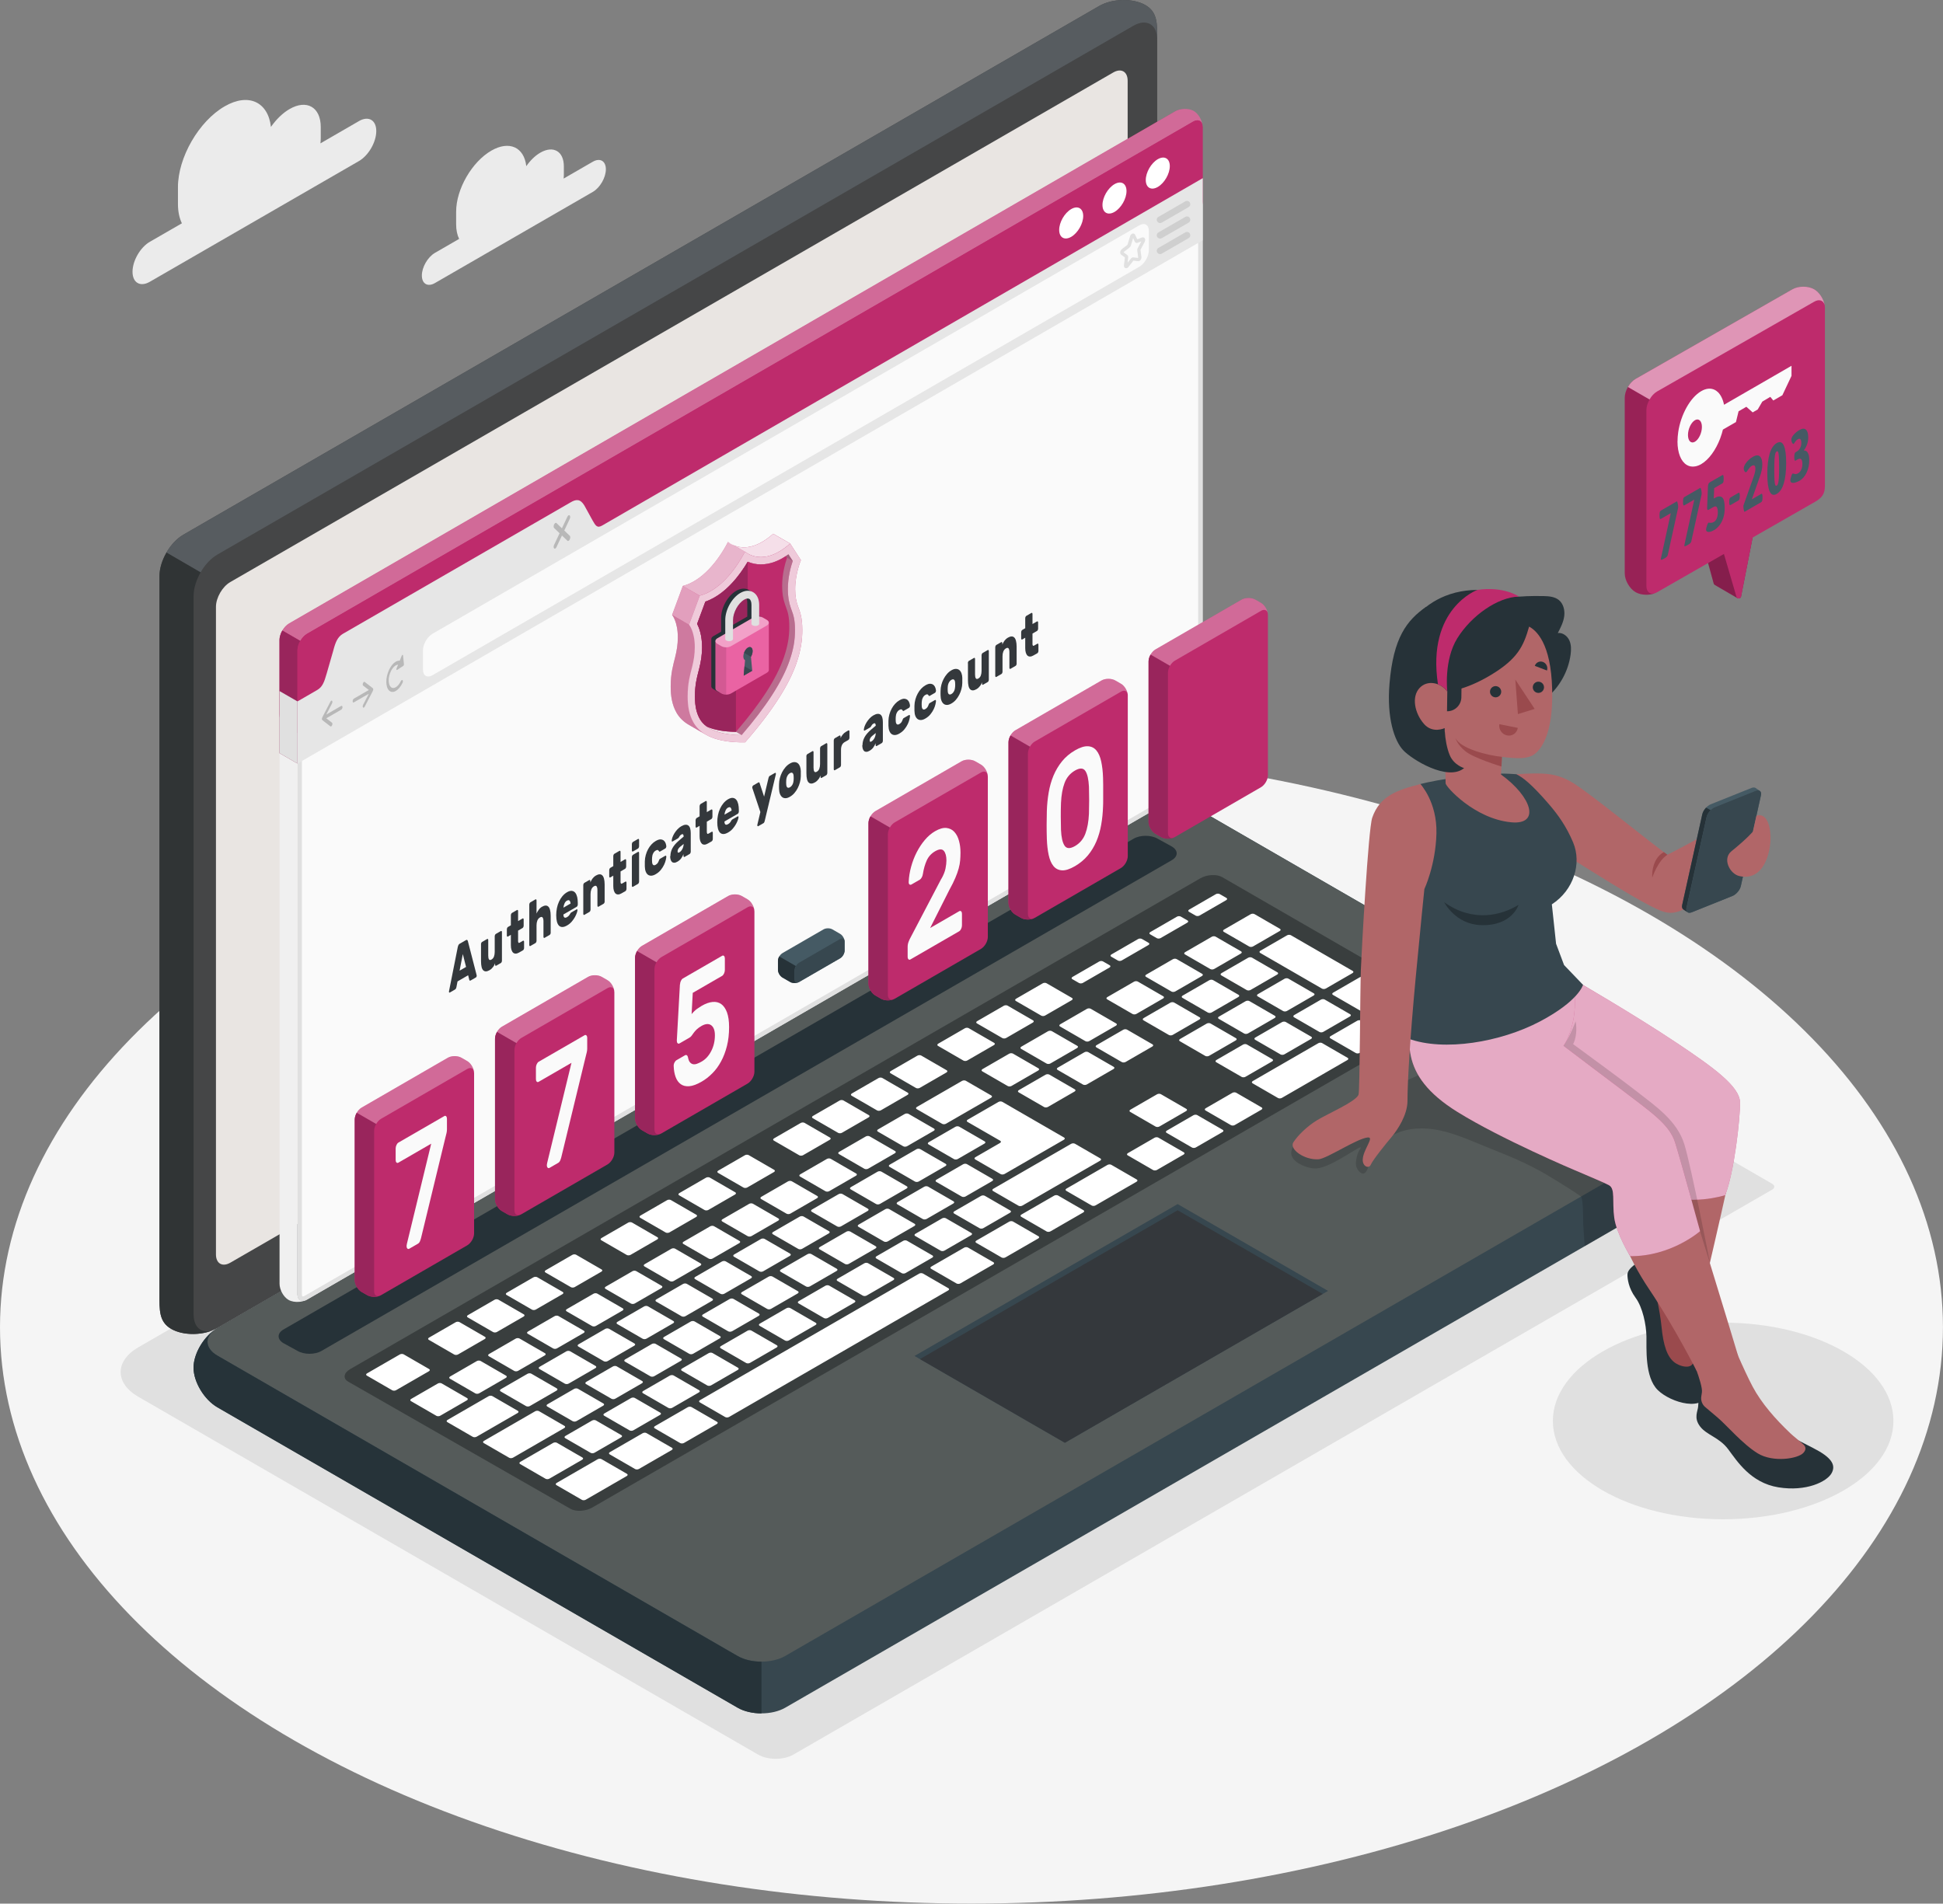 <?xml version="1.0" encoding="UTF-8"?> <svg xmlns="http://www.w3.org/2000/svg" id="Calque_2" data-name="Calque 2" viewBox="0 0 473.89 464.32"><rect x="0" y="0" width="473.89" height="464.32" fill="#808080" stroke="none"/><defs><style> .cls-1 { opacity: .4; } .cls-1, .cls-2, .cls-3, .cls-4, .cls-5, .cls-6, .cls-7, .cls-8, .cls-9, .cls-10, .cls-11, .cls-12, .cls-13, .cls-14, .cls-15, .cls-16, .cls-17, .cls-18, .cls-19, .cls-20, .cls-21, .cls-22, .cls-23, .cls-24, .cls-25, .cls-26, .cls-27, .cls-28, .cls-29, .cls-30, .cls-31, .cls-32, .cls-33, .cls-34, .cls-35, .cls-36, .cls-37 { stroke-width: 0px; } .cls-1, .cls-3, .cls-9, .cls-13, .cls-20, .cls-21, .cls-27, .cls-28, .cls-29, .cls-37 { fill: #fff; } .cls-2 { fill: #555b5a; } .cls-3 { opacity: .85; } .cls-38, .cls-9 { opacity: .5; } .cls-4 { fill: #e6e6e6; } .cls-5 { opacity: .05; } .cls-6, .cls-37 { opacity: .3; } .cls-7 { fill: #37474f; } .cls-8 { fill: #e0e0e0; } .cls-10 { fill: #99255c; } .cls-11 { fill: #393e3e; } .cls-12 { fill: #b16668; } .cls-13 { opacity: .8; } .cls-14 { fill: #f5f5f5; } .cls-15 { fill: #be2b6c; } .cls-16 { fill: #f0f0f0; } .cls-17 { opacity: .2; } .cls-18 { fill: #9a4a4d; } .cls-19 { fill: #34383c; } .cls-21 { opacity: .6; } .cls-22 { fill: #fafafa; } .cls-23 { fill: #263339; } .cls-24 { fill: #263238; } .cls-25 { fill: #575c60; } .cls-26 { fill: #ea63a3; } .cls-27 { opacity: .65; } .cls-28 { opacity: .55; } .cls-29 { opacity: .75; } .cls-30 { fill: #ebebeb; } .cls-31 { opacity: .15; } .cls-32 { fill: #455a64; } .cls-33 { fill: #303435; } .cls-34 { fill: #454647; } .cls-35 { fill: #e9e5e2; } .cls-36 { opacity: .1; } </style></defs><g id="Floor"><ellipse id="Floor-2" data-name="Floor" class="cls-14" cx="236.94" cy="323.73" rx="236.94" ry="140.58"></ellipse></g><g id="Shadows"><ellipse id="Shadow" class="cls-8" cx="420.27" cy="346.59" rx="41.53" ry="23.98"></ellipse><path id="Shadow-2" data-name="Shadow" class="cls-8" d="m184.9,427.97l-151.17-87.28c-5.74-3.32-5.74-8.74,0-12.06l229.52-132.49c2.36-1.37,6.23-1.37,8.6,0l160.38,92.6c.68.39.68,1.03,0,1.42l-238.73,137.81c-2.36,1.37-6.23,1.37-8.6,0Z"></path></g><g id="Clouds"><g id="Clouds-2" data-name="Clouds"><path class="cls-30" d="m87.56,29.53l-9.41,5.44c.05-.42.08-.84.08-1.25v-2.73c0-4.85-3.41-6.82-7.61-4.39-1.7.98-3.27,2.54-4.54,4.36-.69-6.1-5.48-8.38-11.29-5.02-6.29,3.63-11.39,12.46-11.39,19.72v4.08c0,1.88.35,3.46.96,4.73l-7.82,4.51c-2.33,1.35-4.22,4.62-4.22,7.31s1.89,3.78,4.22,2.44l51.01-29.45c2.33-1.35,4.22-4.62,4.22-7.31s-1.89-3.78-4.22-2.44Z"></path><path class="cls-30" d="m144.56,39.46l-7.1,4.1c.04-.32.06-.63.06-.94v-2.06c0-3.66-2.57-5.15-5.74-3.32-1.28.74-2.47,1.92-3.42,3.29-.52-4.61-4.13-6.32-8.52-3.79-4.75,2.74-8.59,9.4-8.59,14.88v3.08c0,1.42.26,2.61.73,3.57l-5.9,3.41c-1.76,1.02-3.19,3.49-3.19,5.52s1.43,2.86,3.19,1.84l38.5-22.23c1.76-1.02,3.19-3.49,3.19-5.52s-1.43-2.86-3.19-1.84Z"></path></g></g><g id="Device"><path class="cls-7" d="m47.21,333.6c0,3.49,2.61,7.82,5.83,9.67l126.85,73.25c3.22,1.86,8.44,1.86,11.65,0l223.37-128.96c3.22-1.86,5.83-6.19,5.83-9.68,0-3.49-2.61-7.82-5.83-9.68l-126.85-73.25c-3.22-1.86-8.43-1.86-11.65,0L53.03,323.92c-3.22,1.86-5.83,6.19-5.83,9.68Z"></path><path class="cls-2" d="m53.03,330.65l126.85,73.25c3.22,1.86,8.44,1.86,11.65,0l223.37-128.96c3.22-1.86,3.22-4.87,0-6.73l-126.85-73.25c-3.22-1.86-8.43-1.86-11.65,0L53.03,323.92c-3.22,1.86-3.22,4.87,0,6.73Z"></path><path class="cls-23" d="m185.72,405.31v12.61c-2.11,0-4.23-.46-5.83-1.39l-126.86-73.26c-3.22-1.86-5.83-6.19-5.83-9.67,0-3.27,2.3-7.28,5.23-9.3-2.61,1.87-2.41,4.62.59,6.35l126.86,73.26c1.6.93,3.71,1.4,5.83,1.4Z"></path><path class="cls-34" d="m41.74,324.13c-3.02-1.74-2.85-4.69-2.85-8.4v-175.22c0-3.72,2.61-8.23,5.83-10.09L268.09,1.46c3.22-1.86,8.27-1.95,11.29-.21,3.02,1.74,2.86,4.69,2.86,8.4v175.22c0,3.72-2.61,8.23-5.83,10.09L53.03,323.92c-3.22,1.86-8.27,1.95-11.29.21Z"></path><path class="cls-25" d="m282.24,9.65c0-3.71-2.61-5.21-5.83-3.36L53.03,135.26c-1.61.93-3.07,2.53-4.12,4.36l-8.31-4.84h-.01c1.06-1.83,2.52-3.43,4.13-4.36L268.08,1.46c3.22-1.86,8.27-1.95,11.29-.21,3.02,1.74,2.86,4.69,2.86,8.4Z"></path><path class="cls-33" d="m52.35,324.28c-3.22,1.51-7.79,1.48-10.6-.15-3.01-1.74-2.85-4.68-2.85-8.39v-175.22c0-1.86.65-3.92,1.71-5.73l8.32,4.82h0c-1.05,1.84-1.71,3.89-1.71,5.75v175.22c0,3.44,2.25,4.99,5.14,3.71Z"></path><path class="cls-35" d="m56.17,141.97L271.53,17.67c1.93-1.11,3.5-.21,3.5,2.02v157.95c0,2.23-1.57,4.94-3.5,6.05l-215.36,124.3c-1.93,1.11-3.5.21-3.5-2.02v-157.95c0-2.23,1.57-4.94,3.5-6.05Z"></path><path class="cls-24" d="m69.16,324.27l207.34-119.71c1.61-.93,4.22-.93,5.83,0l3.45,1.9c1.61.93,1.61,2.43,0,3.36l-207.37,119.69c-1.61.93-4.22.93-5.83,0l-3.42-1.88c-1.61-.93-1.61-2.43,0-3.36Z"></path><path class="cls-11" d="m85.42,333.94l207.34-119.71c1.61-.93,3.99-1.06,5.32-.29l53.97,31.16c1.33.77,1.11,2.14-.5,3.07l-207.1,119.54c-1.61.93-4,1.06-5.33.3l-54.2-31.01c-1.33-.76-1.11-2.14.5-3.06Z"></path><path class="cls-20" d="m265.08,264.51l6.49-3.75c.28-.16.3-.4.06-.54l-6.21-3.59c-.25-.14-.67-.13-.94.03l-6.49,3.75c-.28.16-.3.4-.06.54l6.21,3.59c.25.14.67.13.94-.03Zm-9.48-12.97l-6.49,3.75c-.28.16-.3.4-.06.54l6.21,3.59c.24.14.67.13.94-.03l6.49-3.75c.28-.16.3-.4.06-.54l-6.21-3.59c-.24-.14-.67-.13-.94.03Zm-20.97,12.11l-10.99,6.34c-.28.16-.3.4-.06.54l6.21,3.59c.25.14.67.13.94-.03l10.99-6.34c.28-.16.3-.4.06-.54l-6.21-3.59c-.25-.14-.67-.13-.94.03Zm11.49-6.63l-6.49,3.75c-.28.16-.3.4-.06.54l6.21,3.59c.24.14.67.13.94-.03l6.49-3.75c.28-.16.3-.4.06-.54l-6.21-3.59c-.24-.14-.67-.13-.94.03Zm-25.47,14.7l-6.49,3.75c-.28.16-.3.4-.06.54l6.21,3.59c.24.14.67.13.94-.03l6.49-3.75c.28-.16.3-.4.06-.54l-6.21-3.59c-.25-.14-.67-.13-.94.03Zm-9.49,5.48l-6.49,3.75c-.28.16-.3.4-.06.54l6.21,3.59c.24.14.67.13.94-.03l6.49-3.75c.28-.16.3-.4.06-.54l-6.21-3.59c-.25-.14-.67-.13-.94.03Zm24.34,14.63l6.49-3.75c.27-.16.3-.4.06-.54l-6.21-3.59c-.25-.14-.67-.13-.94.03l-6.49,3.75c-.28.16-.3.4-.06.54l6.21,3.59c.24.14.67.13.94-.03Zm-9.49,5.48l6.49-3.75c.28-.16.3-.4.06-.54l-6.21-3.59c-.25-.14-.67-.13-.94.03l-6.49,3.75c-.28.16-.3.4-.06.54l6.21,3.59c.25.14.67.13.94-.03Zm-9.49,5.48l6.49-3.75c.28-.16.3-.4.06-.54l-6.21-3.59c-.25-.14-.67-.13-.94.03l-6.49,3.75c-.28.16-.3.4-.06.54l6.21,3.59c.25.14.67.13.94-.03Zm-9.49,5.48l6.49-3.75c.28-.16.3-.4.06-.54l-6.21-3.59c-.25-.14-.67-.13-.94.03l-6.49,3.75c-.28.16-.3.4-.06.54l6.21,3.59c.25.14.67.13.94-.03Zm48.56-38.28l6.49-3.75c.28-.16.3-.4.06-.54l-6.21-3.59c-.24-.14-.67-.13-.94.03l-6.49,3.75c-.28.16-.3.4-.06.54l6.21,3.59c.25.14.67.13.94-.03Zm-10.6,16.37l14.48-8.36c.28-.16.3-.4.06-.54l-15.08-8.71c-.25-.14-.67-.13-.94.03l-7.49,4.32c-.28.16-.3.4-.06.54l7.99,4.61c.24.14.22.39-.06.54l-5.99,3.46c-.28.16-.3.4-.06.54l6.21,3.59c.24.14.67.13.94-.03Zm-43.32-3.68l-6.49,3.75c-.28.16-.3.4-.06.54l6.21,3.59c.25.14.67.13.94-.03l6.49-3.75c.28-.16.3-.4.06-.54l-6.21-3.59c-.25-.14-.67-.13-.94.03Zm-9.49,5.48l-6.49,3.75c-.28.16-.3.4-.06.54l6.21,3.59c.25.14.67.13.94-.03l6.49-3.75c.28-.16.3-.4.06-.54l-6.21-3.59c-.24-.14-.67-.13-.94.03Zm-52.5,58.49c.25.14.67.13.94-.03l6.49-3.75c.28-.16.3-.4.06-.54l-6.21-3.59c-.24-.14-.67-.13-.94.03l-6.49,3.75c-.28.16-.3.4-.06.54l6.21,3.59Zm-23.4-14.66l-6.49,3.75c-.28.16-.3.4-.06.54l6.21,3.59c.25.14.67.13.94-.03l6.49-3.75c.28-.16.3-.4.06-.54l-6.21-3.59c-.25-.14-.67-.13-.94.03Zm12.03,10.98c.25.14.67.13.94-.03l6.49-3.75c.28-.16.3-.4.06-.54l-6.21-3.59c-.25-.14-.67-.13-.94.03l-6.49,3.75c-.28.16-.3.4-.06.54l6.21,3.59Zm26.18,5.89l6.49-3.75c.28-.16.3-.4.06-.54l-6.21-3.59c-.25-.14-.67-.13-.94.03l-6.49,3.75c-.28.16-.3.4-.06.54l6.21,3.59c.25.14.67.13.94-.03Zm-10.43,5.51c.24.14.67.13.94-.03l6.49-3.75c.28-.16.3-.4.06-.54l-6.21-3.59c-.25-.14-.67-.13-.94.03l-6.49,3.75c-.28.16-.3.4-.06.54l6.21,3.59Zm-18.29-27.86l-6.49,3.75c-.28.16-.3.4-.06.54l6.21,3.59c.25.14.67.13.94-.03l6.49-3.75c.28-.16.3-.4.06-.54l-6.21-3.59c-.25-.14-.67-.13-.94.03Zm47.44-27.39l-6.49,3.75c-.28.16-.3.4-.06.54l6.21,3.59c.25.14.67.13.94-.03l6.49-3.75c.28-.16.3-.4.06-.54l-6.21-3.59c-.24-.14-.67-.13-.94.03Zm-37.95,21.91l-6.49,3.75c-.28.16-.3.4-.06.54l6.21,3.59c.25.14.67.13.94-.03l6.49-3.75c.28-.16.3-.4.06-.54l-6.21-3.59c-.24-.14-.67-.13-.94.03Zm47.44-27.39l-6.49,3.75c-.28.16-.3.4-.06.54l6.21,3.59c.25.14.67.13.94-.03l6.49-3.75c.28-.16.3-.4.06-.54l-6.21-3.59c-.25-.14-.67-.13-.94.03Zm-18.98,10.96l-6.49,3.75c-.28.16-.3.4-.06.54l6.21,3.59c.24.14.67.13.94-.03l6.49-3.75c.28-.16.3-.4.06-.54l-6.21-3.59c-.24-.14-.67-.13-.94.03Zm-9.49,5.48l-6.49,3.75c-.28.16-.3.4-.06.54l6.21,3.59c.24.14.67.13.94-.03l6.49-3.75c.28-.16.3-.4.06-.55l-6.21-3.59c-.25-.14-.67-.13-.94.03Zm-9.49,5.48l-6.49,3.75c-.28.16-.3.4-.06.54l6.21,3.59c.25.14.67.13.94-.03l6.49-3.75c.28-.16.3-.4.06-.54l-6.21-3.59c-.25-.14-.67-.13-.94.03Zm43.32,3.68l6.49-3.75c.28-.16.3-.4.06-.54l-6.21-3.59c-.25-.14-.67-.13-.94.03l-6.49,3.75c-.28.16-.3.4-.06.54l6.21,3.59c.25.14.67.13.94-.03Zm88.51-79.79l-6.49,3.75c-.28.16-.3.4-.06.54l6.21,3.59c.25.14.67.13.94-.03l6.49-3.75c.28-.16.3-.4.06-.54l-6.21-3.59c-.24-.14-.67-.13-.94.03Zm-11.49,6.63l-6.49,3.75c-.28.16-.3.4-.06.54l6.21,3.59c.25.14.67.13.94-.03l6.49-3.75c.28-.16.3-.4.06-.54l-6.21-3.59c-.25-.14-.67-.13-.94.03Zm20.97-12.11l-6.49,3.75c-.28.16-.3.4-.06.54l6.21,3.59c.24.14.67.13.94-.03l6.49-3.75c.28-.16.3-.4.06-.54l-6.21-3.59c-.25-.14-.67-.13-.94.03Zm-52.44,48.72l6.49-3.75c.28-.16.3-.4.06-.54l-6.21-3.59c-.25-.14-.67-.13-.94.03l-6.49,3.75c-.28.16-.3.4-.06.54l6.21,3.59c.25.14.67.13.94-.03Zm62.87-54.23c-.24-.14-.67-.13-.94.03l-6.49,3.75c-.28.16-.3.4-.06.54l6.21,3.59c.24.14.67.13.94-.03l6.49-3.75c.28-.16.3-.4.06-.54l-6.21-3.59Zm-98.94,85.3l6.49-3.75c.28-.16.3-.4.06-.54l-6.21-3.59c-.24-.14-.67-.13-.94.03l-6.49,3.75c-.28.16-.3.4-.06.54l6.21,3.59c.24.14.67.13.94-.03Zm116.35-67.18l6.49-3.75c.28-.16.3-.4.06-.54l-6.21-3.59c-.25-.14-.67-.13-.94.03l-6.49,3.75c-.28.16-.3.4-.06.54l6.21,3.59c.25.14.67.13.94-.03Zm-18.36.36l6.49-3.75c.28-.16.3-.4.06-.54l-6.21-3.59c-.24-.14-.67-.13-.94.03l-6.49,3.75c-.28.16-.3.4-.06.54l6.21,3.59c.24.14.67.13.94-.03Zm9.82-13.36c-.24-.14-.67-.13-.94.03l-6.49,3.75c-.28.16-.3.4-.06.54l6.21,3.59c.24.14.67.13.94-.03l6.49-3.75c.28-.16.3-.4.06-.54l-6.21-3.59Zm2-1.15l15.08,8.71c.25.14.67.13.94-.03l6.49-3.75c.28-.16.3-.4.06-.54l-15.08-8.71c-.25-.14-.67-.13-.94.03l-6.49,3.75c-.28.16-.3.4-.06.54Zm-21.92,12.14l-6.49,3.75c-.28.16-.3.4-.06.54l6.21,3.59c.25.14.67.13.94-.03l6.49-3.75c.28-.16.3-.4.06-.54l-6.21-3.59c-.25-.14-.67-.13-.94.03Zm-71.41,41.23l-6.49,3.75c-.28.16-.3.4-.06.54l6.21,3.59c.25.14.67.13.94-.03l6.49-3.75c.28-.16.3-.4.06-.54l-6.21-3.59c-.25-.14-.67-.13-.94.03Zm89.43-33.71c.24.14.67.13.94-.03l6.49-3.75c.28-.16.3-.4.06-.54l-6.21-3.59c-.24-.14-.67-.13-.94.03l-6.49,3.75c-.28.16-.3.4-.06.54l6.21,3.59Zm-79.95,28.23l-6.49,3.75c-.28.16-.3.4-.06.54l6.21,3.59c.25.14.67.13.94-.03l6.49-3.75c.28-.16.3-.4.06-.54l-6.21-3.59c-.25-.14-.67-.13-.94.03Zm-74.36,60.86c.25.14.67.13.94-.03l6.49-3.75c.27-.16.3-.4.06-.54l-6.21-3.59c-.24-.14-.67-.13-.94.03l-6.49,3.75c-.28.16-.3.4-.06.54l6.21,3.59Zm-11.03-11.56l-6.49,3.75c-.28.16-.3.4-.06.54l6.21,3.59c.25.14.67.13.94-.03l6.49-3.75c.28-.16.3-.4.06-.54l-6.21-3.59c-.25-.14-.67-.13-.94.03Zm21.46,6.05l6.49-3.75c.28-.16.3-.4.06-.54l-6.21-3.59c-.24-.14-.67-.13-.94.03l-6.49,3.75c-.28.16-.3.4-.06.54l6.21,3.59c.24.14.67.13.94-.03Zm9.49-5.48l6.49-3.75c.28-.16.3-.4.06-.54l-6.21-3.59c-.24-.14-.67-.13-.94.03l-6.49,3.75c-.28.16-.3.4-.06.54l6.21,3.59c.24.14.67.13.94-.03Zm9.49-5.48l6.49-3.75c.28-.16.3-.4.06-.55l-6.21-3.59c-.24-.14-.67-.13-.94.03l-6.49,3.75c-.28.16-.3.4-.06.54l6.21,3.59c.25.14.67.13.94-.03Zm-30.95-.57l-6.49,3.75c-.28.16-.3.4-.06.54l6.21,3.59c.24.14.67.13.94-.03l6.49-3.75c.28-.16.3-.4.06-.54l-6.21-3.59c-.24-.14-.67-.13-.94.03Zm9.49-5.48l-6.49,3.75c-.28.16-.3.4-.06.54l6.21,3.59c.25.14.67.13.94-.03l6.49-3.75c.28-.16.3-.4.06-.54l-6.21-3.59c-.25-.14-.67-.13-.94.03Zm37.95-21.91l-6.49,3.75c-.28.16-.3.4-.06.54l6.21,3.59c.25.14.67.13.94-.03l6.49-3.75c.28-.16.3-.4.06-.54l-6.21-3.59c-.25-.14-.67-.13-.94.03Zm-9.49,5.48l-6.49,3.75c-.28.16-.3.4-.06.54l6.21,3.59c.25.14.67.13.94-.03l6.49-3.75c.28-.16.3-.4.06-.55l-6.21-3.59c-.25-.14-.67-.13-.94.03Zm18.98-10.96l-6.49,3.75c-.28.16-.3.4-.06.54l6.21,3.59c.25.14.67.13.94-.03l6.49-3.75c.28-.16.3-.4.06-.54l-6.21-3.59c-.24-.14-.67-.13-.94.03Zm-37.95,21.91l-6.49,3.75c-.28.16-.3.4-.06.54l6.21,3.59c.24.14.67.13.94-.03l6.49-3.75c.28-.16.3-.4.06-.54l-6.21-3.59c-.24-.14-.67-.13-.94.03Zm9.49-5.48l-6.49,3.75c-.28.16-.3.4-.06.54l6.21,3.59c.24.14.67.13.94-.03l6.49-3.75c.28-.16.3-.4.06-.54l-6.21-3.59c-.24-.14-.67-.13-.94.03Zm-12.11,35.68l6.49-3.75c.28-.16.3-.4.06-.54l-6.21-3.59c-.24-.14-.67-.13-.94.03l-6.49,3.75c-.28.16-.3.4-.06.54l6.21,3.59c.25.14.67.13.94-.03Zm-50.03-2.36l-6.21-3.59c-.25-.14-.67-.13-.94.03l-6.49,3.75c-.28.16-.3.4-.06.54l6.21,3.59c.25.14.67.13.94-.03l6.49-3.75c.28-.16.3-.4.06-.54Zm12.37,3.1l-6.21-3.59c-.24-.14-.67-.13-.94.03l-9.99,5.77c-.28.16-.3.4-.06.54l6.21,3.59c.25.14.67.13.94-.03l9.99-5.77c.28-.16.3-.4.06-.54Zm-21.64-10.19l-6.21-3.59c-.25-.14-.67-.13-.94.03l-7.99,4.61c-.28.16-.3.4-.06.54l6.21,3.59c.25.14.67.13.94-.03l7.99-4.61c.28-.16.3-.4.06-.54Zm6.13-3.54c.24.14.67.13.94-.03l6.49-3.75c.28-.16.3-.4.06-.54l-6.21-3.59c-.24-.14-.67-.13-.94.03l-6.49,3.75c-.28.16-.3.4-.06.54l6.21,3.59Zm26.88,17.4l-6.21-3.59c-.25-.14-.67-.13-.94.03l-12.48,7.21c-.28.16-.3.4-.06.54l6.21,3.59c.25.14.67.13.94-.03l12.48-7.21c.28-.16.3-.4.06-.54Zm4.38,7.72l-6.21-3.59c-.24-.14-.67-.13-.94.03l-7.99,4.61c-.28.16-.3.4-.06.54l6.21,3.59c.24.14.67.13.94-.03l7.99-4.61c.28-.16.3-.4.06-.54Zm39.28-65.85c.24.14.67.13.94-.03l6.49-3.75c.28-.16.3-.4.06-.54l-6.21-3.59c-.25-.14-.67-.13-.94.03l-6.49,3.75c-.28.16-.3.4-.06.54l6.21,3.59Zm-18.98,10.96c.25.14.67.13.94-.03l6.49-3.75c.28-.16.3-.4.06-.54l-6.21-3.59c-.24-.14-.67-.13-.94.03l-6.49,3.75c-.28.16-.3.4-.06.54l6.21,3.59Zm-42.08,24.29c.25.14.67.13.94-.03l6.49-3.75c.28-.16.3-.4.06-.54l-6.21-3.59c-.24-.14-.67-.13-.94.03l-6.49,3.75c-.28.16-.3.4-.06.54l6.21,3.59Zm51.57-29.77c.24.14.67.13.94-.03l6.49-3.75c.28-.16.3-.4.06-.54l-6.21-3.59c-.25-.14-.67-.13-.94.03l-6.49,3.75c-.28.16-.3.4-.06.54l6.21,3.59Zm-18.98,10.96c.25.14.67.13.94-.03l6.49-3.75c.28-.16.3-.4.06-.54l-6.21-3.59c-.25-.14-.67-.13-.94.03l-6.49,3.75c-.28.16-.3.4-.06.54l6.21,3.59Zm-6.16,49.8c-.25-.14-.67-.13-.94.03l-9.99,5.77c-.28.16-.3.4-.06.54l6.21,3.59c.25.14.67.13.94-.03l9.99-5.77c.28-.16.3-.4.06-.54l-6.21-3.59Zm-7.46-41.94c.25.14.67.13.94-.03l6.49-3.75c.28-.16.3-.4.06-.54l-6.21-3.59c-.25-.14-.67-.13-.94.03l-6.49,3.75c-.28.16-.3.4-.06.54l6.21,3.59Zm-9.49,5.48c.25.14.67.13.94-.03l6.49-3.75c.28-.16.3-.4.06-.54l-6.21-3.59c-.25-.14-.67-.13-.94.03l-6.49,3.75c-.28.16-.3.4-.06.54l6.21,3.59Zm192.72-65.02c-.25-.14-.67-.13-.94.03l-15.98,9.23c-.28.16-.3.4-.06.55l6.21,3.59c.24.14.67.13.94-.03l15.98-9.23c.28-.16.3-.4.06-.54l-6.21-3.59Zm-20.97,12.11c-.25-.14-.67-.13-.94.03l-6.49,3.75c-.28.16-.3.4-.06.54l6.21,3.59c.25.14.67.13.94-.03l6.49-3.75c.28-.16.3-.4.06-.54l-6.21-3.59Zm-128.06,71.37l6.49-3.75c.28-.16.3-.4.06-.54l-6.21-3.59c-.25-.14-.67-.13-.94.03l-6.49,3.75c-.28.16-.3.4-.06.54l6.21,3.59c.25.14.67.13.94-.03Zm109.08-60.42c-.25-.14-.67-.13-.94.03l-6.49,3.75c-.28.16-.3.4-.06.54l6.21,3.59c.25.14.67.13.94-.03l6.49-3.75c.28-.16.3-.4.06-.54l-6.21-3.59Zm49.44-28.54c-.25-.14-.67-.13-.94.03l-6.49,3.75c-.28.16-.3.4-.06.54l6.21,3.59c.25.14.67.13.94-.03l6.49-3.75c.28-.16.3-.4.06-.54l-6.21-3.59Zm15.7-1.89l-15.08-8.71c-.25-.14-.67-.13-.94.03l-6.49,3.75c-.28.16-.3.4-.06.54l15.08,8.71c.25.14.67.13.94-.03l6.49-3.75c.28-.16.3-.4.06-.54Zm-100.59,50.9c-.24-.14-.67-.13-.94.03l-7.99,4.61c-.28.16-.3.4-.06.54l6.21,3.59c.25.14.67.13.94-.03l7.99-4.61c.28-.16.3-.4.06-.54l-6.21-3.59Zm23.97-13.84c-.25-.14-.67-.13-.94.03l-9.99,5.77c-.28.16-.3.4-.06.54l6.21,3.59c.24.14.67.13.94-.03l9.99-5.77c.28-.16.3-.4.06-.54l-6.21-3.59Zm-45.94,26.52c-.25-.14-.67-.13-.94.03l-53.43,30.85c-.28.16-.3.4-.06.54l6.21,3.59c.24.14.67.13.94-.03l53.43-30.85c.28-.16.3-.4.06-.54l-6.21-3.59Zm-56.43,32.58c-.25-.14-.67-.13-.94.03l-7.99,4.61c-.28.16-.3.4-.06.54l6.21,3.59c.25.14.67.13.94-.03l7.99-4.61c.28-.16.3-.4.06-.54l-6.21-3.59Zm67.41-38.92c-.24-.14-.67-.13-.94.03l-7.99,4.61c-.28.16-.3.4-.06.54l6.21,3.59c.24.14.67.13.94-.03l7.99-4.61c.28-.16.3-.4.06-.54l-6.21-3.59Zm-78.4,45.26c-.24-.14-.67-.13-.94.03l-7.99,4.61c-.28.16-.3.4-.06.54l6.21,3.59c.25.14.67.13.94-.03l7.99-4.61c.28-.16.3-.4.06-.54l-6.21-3.59Zm100.37-57.95c-.24-.14-.67-.13-.94.03l-7.99,4.61c-.28.16-.3.4-.06.54l6.21,3.59c.24.14.67.13.94-.03l7.99-4.61c.28-.16.3-.4.06-.54l-6.21-3.59Zm33.96-19.61c-.25-.14-.67-.13-.94.03l-6.49,3.75c-.28.16-.3.4-.06.54l6.21,3.59c.24.14.67.13.94-.03l6.49-3.75c.28-.16.3-.4.06-.54l-6.21-3.59Zm21.25-14.83l6.49-3.75c.28-.16.3-.4.06-.54l-6.21-3.59c-.24-.14-.67-.13-.94.03l-6.49,3.75c-.28.16-.3.4-.06.54l6.21,3.59c.24.14.67.13.94-.03Zm-38.72,1.86l6.49-3.75c.28-.16.3-.4.06-.54l-6.21-3.59c-.24-.14-.67-.13-.94.03l-6.49,3.75c-.28.16-.3.4-.06.54l6.21,3.59c.25.14.67.13.94-.03Zm-25.2,35.04l18.98-10.96c.28-.16.3-.4.06-.54l-6.21-3.59c-.25-.14-.67-.13-.94.03l-18.98,10.96c-.28.16-.3.4-.06.54l6.21,3.59c.25.14.67.13.94-.03Zm53.49-31.39c.24.14.67.13.94-.03l6.49-3.75c.28-.16.3-.4.06-.54l-6.21-3.59c-.24-.14-.67-.13-.94.03l-6.49,3.75c-.28.16-.3.4-.06.54l6.21,3.59Zm-7.93-5.15l6.49-3.75c.28-.16.3-.4.06-.54l-6.21-3.59c-.25-.14-.67-.13-.94.03l-6.49,3.75c-.28.16-.3.4-.06.54l6.21,3.59c.24.14.67.13.94-.03Zm-55.05,42.03l6.49-3.75c.28-.16.3-.4.06-.54l-6.21-3.59c-.25-.14-.67-.13-.94.03l-6.49,3.75c-.28.16-.3.4-.06.54l6.21,3.59c.25.14.67.13.94-.03Zm42-24.76c.25.14.67.13.94-.03l6.49-3.75c.28-.16.3-.4.06-.54l-6.21-3.59c-.25-.14-.67-.13-.94.03l-6.49,3.75c-.28.16-.3.4-.06.54l6.21,3.59Zm-89.44,52.15l6.49-3.75c.28-.16.3-.4.06-.54l-6.21-3.59c-.24-.14-.67-.13-.94.03l-6.49,3.75c-.28.16-.3.4-.06.54l6.21,3.59c.25.14.67.13.94-.03Zm9.49-5.48l6.49-3.75c.28-.16.3-.4.06-.54l-6.21-3.59c-.24-.14-.67-.13-.94.03l-6.49,3.75c-.28.16-.3.4-.06.54l6.21,3.59c.25.14.67.13.94-.03Zm-18.98,10.96l6.49-3.75c.28-.16.3-.4.06-.54l-6.21-3.59c-.25-.14-.67-.13-.94.03l-6.49,3.75c-.28.16-.3.4-.06.54l6.21,3.59c.25.14.67.13.94-.03Zm37.95-21.91l6.49-3.75c.28-.16.3-.4.06-.54l-6.21-3.59c-.24-.14-.67-.13-.94.03l-6.49,3.75c-.28.16-.3.4-.06.54l6.21,3.59c.25.14.67.13.94-.03Zm-9.49,5.48l6.49-3.75c.28-.16.3-.4.06-.54l-6.21-3.59c-.24-.14-.67-.13-.94.03l-6.49,3.75c-.28.16-.3.4-.06.54l6.21,3.59c.24.14.67.13.94-.03Zm18.98-10.96l6.49-3.75c.28-.16.3-.4.06-.54l-6.21-3.59c-.25-.14-.67-.13-.94.03l-6.49,3.75c-.28.16-.3.4-.06.54l6.21,3.59c.25.14.67.13.94-.03Zm51.78-76.2c.25.14.67.13.94-.03l6.49-3.75c.28-.16.3-.4.06-.54l-1.65-.95c-.25-.14-.67-.13-.94.03l-6.49,3.75c-.27.16-.3.4-.06.54l1.65.95Zm-47.16,29.86c.24.14.67.13.94-.03l6.49-3.75c.28-.16.3-.4.06-.54l-6.21-3.59c-.24-.14-.67-.13-.94.03l-6.49,3.75c-.28.16-.3.4-.06.54l6.21,3.59Zm18.98-10.96c.24.14.67.13.94-.03l6.49-3.75c.28-.16.3-.4.06-.54l-6.21-3.59c-.25-.14-.67-.13-.94.03l-6.49,3.75c-.27.16-.3.4-.06.54l6.21,3.59Zm-30.56,17.64c.25.14.67.13.94-.03l6.49-3.75c.28-.16.3-.4.06-.54l-6.21-3.59c-.25-.14-.67-.13-.94.03l-6.49,3.75c-.28.16-.3.4-.06.54l6.21,3.59Zm21.07-12.17c.24.14.67.13.94-.03l6.49-3.75c.27-.16.3-.4.06-.54l-6.21-3.59c-.24-.14-.67-.13-.94.03l-6.49,3.75c-.28.16-.3.4-.06.54l6.21,3.59Zm-40.05,23.12c.25.14.67.13.94-.03l6.49-3.75c.28-.16.3-.4.06-.54l-6.21-3.59c-.25-.14-.67-.13-.94.03l-6.49,3.75c-.28.16-.3.4-.06.54l6.21,3.59Zm9.49-5.48c.25.14.67.13.94-.03l6.49-3.75c.28-.16.3-.4.06-.54l-6.21-3.59c-.24-.14-.67-.13-.94.03l-6.49,3.75c-.28.16-.3.4-.06.54l6.21,3.59Zm49.26-31.07c.25.14.67.13.94-.03l6.49-3.75c.28-.16.3-.4.06-.54l-1.65-.95c-.24-.14-.67-.13-.94.03l-6.49,3.75c-.28.16-.3.4-.06.54l1.65.95Zm28.46-16.43c.25.14.67.13.94-.03l6.49-3.75c.28-.16.3-.4.06-.54l-1.65-.95c-.25-.14-.67-.13-.94.03l-6.49,3.75c-.28.16-.3.4-.06.54l1.65.95Zm13.05,7.53c.25.14.67.13.94-.03l6.49-3.75c.28-.16.3-.4.06-.54l-6.21-3.59c-.24-.14-.67-.13-.94.03l-6.49,3.75c-.28.16-.3.4-.06.54l6.21,3.59Zm18.07,20.81l6.49-3.75c.28-.16.3-.4.06-.54l-6.21-3.59c-.24-.14-.67-.13-.94.03l-6.49,3.75c-.28.16-.3.4-.06.54l6.21,3.59c.24.14.67.13.94-.03Zm-50.09-17.39c.25.14.67.13.94-.03l6.49-3.75c.28-.16.3-.4.06-.54l-1.65-.95c-.25-.14-.67-.13-.94.03l-6.49,3.75c-.28.16-.3.4-.06.54l1.65.95Zm-77.72,47.5c.25.14.67.13.94-.03l6.49-3.75c.28-.16.3-.4.06-.54l-6.21-3.59c-.24-.14-.67-.13-.94.03l-6.49,3.75c-.28.16-.3.4-.06.54l6.21,3.59Z"></path><polygon class="cls-7" points="223.04 330.74 224.37 331.5 259.72 351.91 322.6 315.61 323.91 314.87 287.22 293.69 223.04 330.74"></polygon><polygon class="cls-19" points="224.37 331.5 259.72 351.91 322.6 315.61 287.22 295.2 224.37 331.5"></polygon></g><g id="Window"><path class="cls-16" d="m74.88,316.97s-.59.43-1.83.56c-.96.1-1.96-.05-2.68-.47-1.22-.7-2.19-2.46-2.19-3.95v-129.4s4.37,2.53,4.37,2.53v129.39c0,1.05.53,1.66,1.29,1.66.11,0,.52-.03,1.03-.32Z"></path><g><path class="cls-22" d="m293.31,188.02c0,1.49-1.03,3.3-2.33,4.04l-216.1,124.92c-1.28.74-2.33.14-2.33-1.35v-144.54l6.42-3.7c1.28-.74,3.37-12.04,4.66-12.79l55.6-32.1c1.29-.74,4.33,7.6,5.61,6.86l148.47-85.88v144.54Z"></path><path class="cls-8" d="m292.23,45.34v142.68c0,1.11-.83,2.56-1.79,3.11l-216.1,124.92c-.27.16-.44.17-.5.17-.21,0-.21-.56-.21-.59v-143.92l5.88-3.39c.93-.54,1.51-2.35,2.82-7.01.58-2.08,1.45-5.19,1.93-5.82l55.1-31.81c.48.55,1.26,1.92,1.75,2.8,1.5,2.64,2.34,4.01,3.56,4.01.25,0,.5-.07.71-.19l146.86-84.94m-152.47,78.08h0,0m-55.48,32.01h0,0m209.02-111.96l-148.47,85.88c-.05.03-.11.05-.17.05-1.3,0-3.95-6.95-5.26-6.95-.06,0-.12.02-.17.05l-55.6,32.1c-1.29.74-3.38,12.04-4.66,12.79l-6.42,3.7v144.54c0,1.05.53,1.66,1.29,1.66.31,0,.66-.1,1.04-.32l216.1-124.92c1.29-.74,2.33-2.55,2.33-4.04V43.47h0Z"></path></g><path class="cls-15" d="m70.36,178.25c-1.21-.7-2.19-2.47-2.19-3.95v-18.19c0-1.49,1.04-3.29,2.33-4.04L286.61,27.15c1.29-.74,3.31-.78,4.52-.08,1.21.7,2.19,2.47,2.18,3.95v18.19c0,1.49-1.04,3.29-2.32,4.04l-216.1,124.92c-1.29.74-3.31.78-4.52.08Z"></path><path class="cls-37" d="m293.31,30.64c-.16-1.21-1.14-1.65-2.3-.97l-216.1,124.92c-.64.38-1.22,1.01-1.65,1.74l-4.37-2.53c.43-.73,1-1.36,1.65-1.73L286.63,27.15c1.28-.74,3.3-.79,4.51-.09,1.11.65,2.02,2.17,2.16,3.57Z"></path><path class="cls-10" d="m73.23,156.33c-.42.72-.68,1.55-.68,2.29v27.61l-4.38-2.53v-27.6c0-.1,0-.18.01-.28.02-.22.05-.38.09-.58.12-.48.32-1,.58-1.44l4.37,2.53Z"></path><path class="cls-15" d="m293.31,31.02v12.45s-148.47,85.88-148.47,85.88c-1.28.74-2.33.14-2.33-1.35v-4.71c0-1.49-1.04-2.09-2.34-1.35l-56.54,32.65c-1.29.74-2.34,2.55-2.34,4.04v4.71c0,1.49-1.04,3.29-2.32,4.04l-6.42,3.7v-12.45c0-1.49,1.04-3.29,2.33-4.04L290.98,29.67c1.28-.74,2.33-.14,2.33,1.35Z"></path><g><path class="cls-20" d="m282.38,38.83c1.62-.93,2.93-.18,2.93,1.69s-1.31,4.14-2.93,5.08c-1.62.94-2.93.18-2.93-1.69s1.31-4.14,2.93-5.08Z"></path><path class="cls-20" d="m271.82,44.92c1.62-.94,2.93-.18,2.93,1.69s-1.31,4.14-2.93,5.08c-1.62.93-2.93.18-2.93-1.69s1.31-4.14,2.93-5.08Z"></path><path class="cls-20" d="m261.26,51c1.62-.94,2.93-.18,2.93,1.69s-1.31,4.14-2.93,5.08c-1.62.93-2.93.18-2.93-1.69s1.31-4.14,2.93-5.08Z"></path></g><g><g><path class="cls-4" d="m293.31,43.47v15.16l-220.75,127.61v-15.16l4.79-2.77c1.28-.74,1.71-1.87,2.33-4.04l1.62-5.64c.51-1.96,1.04-3.29,2.34-4.04l55.6-32.1c1.29-.74,2.3-.82,3.28.8l1.99,3.62c.73,1.26,1.1,2.01,2.38,1.26l146.43-84.7Z"></path><polygon class="cls-8" points="72.55 171.08 72.55 186.24 68.17 183.71 68.17 168.56 72.55 171.08"></polygon></g><g><path class="cls-17" d="m83.24,172.17l-3.66,2.11,1.39-2.68c.12-.24.14-.53.03-.66-.11-.13-.29-.04-.41.2l-1.98,3.82s0,.01,0,.01c-.02.04-.04.09-.05.14,0,.02-.01.03-.02.05-.02.07-.03.13-.03.2s0,.12.03.17c0,.01.01.02.02.03.01.03.03.06.05.08,0,0,0,0,0,0l1.98,1.53c.06.04.12.04.19,0,.08-.05.16-.15.22-.28.11-.25.09-.53-.03-.62l-1.39-1.07,3.66-2.11c.16-.09.29-.37.29-.62s-.13-.38-.29-.28Z"></path><path class="cls-17" d="m86.3,170.41l3.66-2.11-1.39-1.07c-.12-.09-.14-.37-.03-.62.11-.25.29-.38.41-.28l1.98,1.53s0,0,0,0c.02.02.04.05.05.08,0,.01.01.02.02.03.02.05.03.1.03.17s0,.13-.03.2c0,.02-.01.03-.02.05-.01.05-.03.1-.05.14,0,0,0,.01,0,.01l-1.98,3.82c-.06.11-.12.18-.19.22-.08.05-.16.04-.22-.03-.11-.13-.1-.42.03-.66l1.39-2.68-3.66,2.11c-.16.09-.29-.03-.29-.28s.13-.53.29-.62Z"></path><path class="cls-17" d="m98.3,159.87c-.02-.22-.21-.19-.31.05l-.5,1.23c-.85-.09-1.89.74-2.59,2.22-.91,1.92-.91,4.19,0,5.06.45.44,1.05.44,1.64.1.59-.34,1.19-1.04,1.64-1.99.12-.24.12-.53,0-.64-.11-.11-.3,0-.42.24-.68,1.43-1.78,2.07-2.45,1.42-.68-.65-.68-2.35,0-3.78.48-1.02,1.17-1.62,1.78-1.66l-.38.92c-.1.24,0,.46.15.36l1.49-.97c.1-.07.18-.26.17-.41l-.22-2.14Z"></path><path class="cls-17" d="m137.62,129.41l1.33-2.82c.16-.33.16-.73,0-.88s-.41,0-.57.33l-1.33,2.82-1.33-1.28c-.16-.15-.41,0-.57.33s-.16.73,0,.88l1.33,1.28-1.33,2.82c-.16.33-.16.73,0,.88.08.08.18.08.29.02s.21-.18.29-.35l1.33-2.82,1.33,1.28c.08.08.18.08.29.02.1-.06.21-.18.29-.35.16-.33.16-.73,0-.88l-1.33-1.28Z"></path><path class="cls-22" d="m103.16,163.34v-4.72c0-1.49,1.04-3.29,2.33-4.04l172.38-99.62c1.29-.74,2.33-.14,2.33,1.35v4.72c0,1.49-1.04,3.29-2.33,4.04l-172.38,99.62c-1.29.74-2.33.14-2.33-1.35Z"></path><path class="cls-8" d="m274.69,65.43c-.08,0-.15-.02-.21-.04-.2-.08-.4-.31-.35-.7l.23-1.91-.9-.65c-.16-.11-.24-.3-.25-.52,0-.31.15-.64.38-.82l1.37-1.06s.04-.05.06-.11l.61-2.01c.11-.37.39-.63.69-.65.24-.02.44.11.54.32h0s.51,1.09.51,1.09l1.16-.44c.22-.09.46-.03.62.14.2.22.21.6.03.94l-.99,1.86c-.03.05-.03.1-.03.11l.23,1.68c.05.33-.11.66-.29.84-.16.16-.34.23-.54.21l-1.12-.14-1.21,1.54c-.17.22-.37.3-.54.3Zm-.66-3.89l.89.65c.19.13.27.37.24.64l-.15,1.27.81-1.03c.17-.21.4-.32.62-.29l1.12.14s.04-.1.04-.13l-.23-1.68c-.03-.19.02-.41.12-.6l.87-1.63-.89.34c-.28.11-.58-.01-.71-.28l-.4-.86-.54,1.79c-.06.21-.19.39-.34.51l-1.37,1.06s-.05.07-.06.11Zm2.31,2.04s0,0,0,0h0Zm-1.88-.74s0,0,0,0h0Zm1.68-5.2h0,0Z"></path><g class="cls-38"><path class="cls-17" d="m282.94,54.4c-.28,0-.55-.14-.7-.4-.22-.39-.09-.88.3-1.1l6.56-3.79c.39-.22.88-.09,1.1.3.22.39.09.88-.3,1.1l-6.56,3.79c-.13.07-.27.11-.4.11Z"></path><path class="cls-17" d="m282.94,58.19c-.28,0-.55-.14-.7-.4-.22-.39-.09-.88.3-1.1l6.56-3.79c.39-.22.88-.09,1.1.3.22.39.09.88-.3,1.1l-6.56,3.79c-.13.07-.27.11-.4.11Z"></path><path class="cls-17" d="m282.94,61.97c-.28,0-.55-.14-.7-.4-.22-.39-.09-.88.3-1.1l6.56-3.79c.39-.22.88-.09,1.1.3.22.39.09.88-.3,1.1l-6.56,3.79c-.13.07-.27.11-.4.11Z"></path></g></g></g><path class="cls-15" d="m192.71,132.58c-4.59,4.12-8.55,3.9-11.02,2-2.47,4.77-6.43,9.55-11.02,10.73l-2.62,7.07s1.4,1.62,1.4,5.49c0,1.74-.27,3.28-.65,4.8-.48,1.91-1.09,3.88-1.09,7.18,0,2.24.29,4.41,1.43,6.39.65,1.14,1.6,2.11,2.87,2.87-.85-.49-3.34-1.93-3.98-2.3-1.35-.78-2.34-1.77-3.02-2.96-1.13-1.98-1.43-4.15-1.43-6.39,0-3.3.62-5.27,1.09-7.18.38-1.52.65-3.05.65-4.8,0-3.87-1.4-5.49-1.4-5.49l2.62-7.07c4.59-1.18,8.55-5.96,11.02-10.73,2.48,1.91,6.44,2.12,11.02-2l4.13,2.38Z"></path><g><path class="cls-13" d="m179.01,133.03l-1.45-.84c.44.34.92.62,1.45.84Z"></path><path class="cls-3" d="m188.58,130.2c-3.77,3.39-7.12,3.84-9.57,2.83l2.68,1.55c2.48,1.91,6.44,2.12,11.02-2l-4.13-2.38Z"></path></g><path class="cls-27" d="m177.56,132.19c-2.47,4.77-6.43,9.55-11.02,10.73l4.13,2.38c4.59-1.18,8.55-5.96,11.02-10.73l-4.13-2.38Z"></path><polygon class="cls-28" points="166.54 142.92 163.92 149.99 168.05 152.38 170.67 145.31 166.54 142.92"></polygon><path class="cls-1" d="m169.14,176.23c-1.13-1.98-1.43-4.15-1.43-6.39,0-3.3.62-5.27,1.09-7.18.38-1.52.65-3.06.65-4.8,0-3.87-1.4-5.49-1.4-5.49l-4.13-2.38s1.4,1.62,1.4,5.49c0,1.74-.27,3.28-.65,4.8-.48,1.91-1.09,3.89-1.09,7.18,0,2.24.29,4.41,1.43,6.39.68,1.19,1.67,2.18,3.02,2.96.64.37,3.13,1.81,3.98,2.3-1.27-.76-2.21-1.73-2.87-2.87Z"></path><path class="cls-5" d="m169.14,176.23c-1.13-1.98-1.43-4.15-1.43-6.39,0-3.3.62-5.27,1.09-7.18.38-1.52.65-3.06.65-4.8,0-3.87-1.4-5.49-1.4-5.49l-4.13-2.38s1.4,1.62,1.4,5.49c0,1.74-.27,3.28-.65,4.8-.48,1.91-1.09,3.89-1.09,7.18,0,2.24.29,4.41,1.43,6.39.68,1.19,1.67,2.18,3.02,2.96.64.37,3.13,1.81,3.98,2.3-1.27-.76-2.21-1.73-2.87-2.87Z"></path><path class="cls-15" d="m181.69,181.07c-6.85.08-10.77-1.73-12.55-4.84-1.13-1.98-1.42-4.15-1.42-6.39,0-3.3.61-5.27,1.09-7.18.38-1.52.65-3.05.65-4.8,0-3.87-1.4-5.49-1.4-5.49l2.62-7.07c4.59-1.18,8.55-5.96,11.02-10.73,2.47,1.91,6.43,2.12,11.02-1.99l2.62,4.05s-1.4,3.24-1.4,7.11c0,1.74.27,2.97.65,4.05.48,1.36,1.09,2.62,1.09,5.92,0,2.24-.29,4.75-1.42,8.03-1.78,5.17-5.7,11.5-12.55,19.34Z"></path><path class="cls-29" d="m181.69,181.07c-6.85.08-10.77-1.73-12.55-4.84-1.13-1.98-1.42-4.15-1.42-6.39,0-3.3.61-5.27,1.09-7.18.38-1.52.65-3.05.65-4.8,0-3.87-1.4-5.49-1.4-5.49l2.62-7.07c4.59-1.18,8.55-5.96,11.02-10.73,2.47,1.91,6.43,2.12,11.02-1.99l2.62,4.05s-1.4,3.24-1.4,7.11c0,1.74.27,2.97.65,4.05.48,1.36,1.09,2.62,1.09,5.92,0,2.24-.29,4.75-1.42,8.03-1.78,5.17-5.7,11.5-12.55,19.34Z"></path><path class="cls-15" d="m180.88,179.3c-5.31-.06-8.73-1.39-10.19-3.95-.82-1.44-1.19-3.14-1.19-5.51,0-2.71.44-4.43.87-6.1.06-.22.11-.43.17-.65.49-1.94.7-3.55.7-5.23,0-2.82-.68-4.66-1.21-5.69l2.01-5.43c4.91-1.71,8.46-6.55,10.33-9.73,1,.43,2.08.65,3.2.65,2.22,0,4.47-.83,6.72-2.46l1.06,1.63c-.46,1.32-1.2,3.93-1.2,6.89,0,1.73.23,3.16.75,4.64.06.16.11.31.17.47.42,1.15.82,2.24.82,4.86s-.41,4.79-1.33,7.45c-1.75,5.09-5.68,11.19-11.68,18.14Z"></path><path class="cls-1" d="m180.88,179.3c-5.31-.06-8.73-1.39-10.19-3.95-.82-1.44-1.19-3.14-1.19-5.51,0-2.71.44-4.43.87-6.1.06-.22.11-.43.17-.65.49-1.94.7-3.55.7-5.23,0-2.82-.68-4.66-1.21-5.69l2.01-5.43c4.91-1.71,8.46-6.55,10.33-9.73,1,.43,2.08.65,3.2.65,2.22,0,4.47-.83,6.72-2.46l1.06,1.63c-.46,1.32-1.2,3.93-1.2,6.89,0,1.73.23,3.16.75,4.64.06.16.11.31.17.47.42,1.15.82,2.24.82,4.86s-.41,4.79-1.33,7.45c-1.75,5.09-5.68,11.19-11.68,18.14Z"></path><path class="cls-31" d="m180.88,179.3c-5.31-.06-8.73-1.39-10.19-3.95-.82-1.44-1.19-3.14-1.19-5.51,0-2.71.44-4.43.87-6.1.06-.22.11-.43.17-.65.49-1.94.7-3.55.7-5.23,0-2.82-.68-4.66-1.21-5.69l2.01-5.43c4.91-1.71,8.46-6.55,10.33-9.73,1,.43,2.08.65,3.2.65,2.22,0,4.47-.83,6.72-2.46l1.06,1.63c-.46,1.32-1.2,3.93-1.2,6.89,0,1.73.23,3.16.75,4.64.06.16.11.31.17.47.42,1.15.82,2.24.82,4.86s-.41,4.79-1.33,7.45c-1.75,5.09-5.68,11.19-11.68,18.14Z"></path><path class="cls-13" d="m171.9,176.82c1.81,1.59,4.81,2.43,8.98,2.48l-2.66-1.52c-2.38-.01-4.5-.32-6.32-.96Z"></path><polygon class="cls-31" points="191.96 136.05 193.35 136.84 192.29 135.21 191.69 135.63 191.96 136.05"></polygon><path class="cls-15" d="m191.51,147.58c-.52-1.47-.75-2.9-.75-4.64,0-2.96.74-5.57,1.2-6.89l-.27-.42c-2.05,1.36-4.1,2.04-6.12,2.04-1.12,0-2.2-.22-3.2-.65-1.88,3.18-5.43,8.02-10.33,9.73l-2.01,5.43c.54,1.02,1.21,2.87,1.21,5.69,0,1.68-.22,3.29-.7,5.23-.05.21-.11.43-.17.65-.43,1.67-.87,3.39-.87,6.1,0,2.37.37,4.06,1.19,5.51.42.73,1,1.35,1.73,1.88,1.77.81,4.14,1.23,7.08,1.27,6-6.95,9.93-13.05,11.68-18.14.92-2.67,1.33-4.97,1.33-7.45,0-2.62-.4-3.71-.82-4.86-.06-.16-.11-.31-.17-.47Z"></path><path class="cls-10" d="m172.03,146.75l-2.01,5.43c.54,1.02,1.21,2.87,1.21,5.69,0,1.68-.22,3.29-.7,5.23-.05.21-.11.43-.17.65-.43,1.67-.87,3.39-.87,6.1,0,2.37.37,4.06,1.19,5.51.42.73,1,1.35,1.73,1.88,1.77.81,4.14,1.23,7.08,1.27v-20l2.87-.87v-20.61c-.8,1.37-1.75,2.74-2.87,4.11-1.92,2.32-4.43,4.57-7.46,5.62Z"></path><path id="Shadow-3" data-name="Shadow" class="cls-24" d="m186.43,151.11c-.03-.05-.06-.11-.11-.16,0,0,0-.01-.01-.02-.08-.08-.18-.16-.3-.23l-.96-.56c-.16-.09-.35-.16-.55-.21-.11-.03-.23-.04-.35-.06v-2.85c0-1.43-.54-2.56-1.48-3.1-.9-.52-2.01-.45-3.13.2-2.05,1.19-3.66,4.08-3.66,6.59v3.36l-1.91,1.11c-.06.04-.11.07-.16.11-.02.01-.04.03-.05.04,0,0,0,0-.01.01-.18.16-.26.34-.26.52v11.53s0,.1.02.15c.04.17.16.33.36.47.03.02.07.05.11.07l.47.27.5.29c.18.1.39.18.62.22.59.12,1.27.05,1.75-.22l8.73-5.04c.33-.19.49-.44.49-.68v-11.53c0-.09-.02-.19-.07-.28Zm-8.67-.39c0-1.83,1.25-4.1,2.72-4.96.5-.29.95-.36,1.24-.2.34.19.54.74.54,1.47v3.36l-2.48,1.43-2.02,1.16v-2.27Z"></path><g id="Padlock"><path class="cls-26" d="m187.52,151.89c0-.25-.16-.49-.49-.68l-.96-.56c-.65-.38-1.71-.38-2.36,0l-8.73,5.04c-.33.19-.49.44-.49.68h0v11.53h0c0,.25.16.5.49.68l.96.56c.65.38,1.71.38,2.36,0l8.73-5.04c.33-.19.49-.44.49-.68h0v-11.53h0Z"></path><path class="cls-1" d="m175.93,157.61l-.96-.56c-.65-.38-.65-.99,0-1.37l8.73-5.04c.65-.38,1.71-.38,2.36,0l.96.56c.65.38.65.99,0,1.37l-8.73,5.04c-.65.38-1.71.38-2.36,0Z"></path><path class="cls-36" d="m177.12,157.89v11.53c-.43,0-.86-.09-1.18-.28l-.96-.56c-.33-.19-.49-.44-.49-.69v-11.53c0,.25.16.49.49.68l.96.56c.32.19.75.28,1.18.28Z"></path><g><path class="cls-32" d="m183.47,163.6l-2.08,1.2.32-3.77c-.25-.13-.41-.46-.41-.92,0-.83.5-1.79,1.13-2.15.62-.36,1.13.02,1.13.85,0,.47-.16.97-.41,1.39l.32,3.4Z"></path><polygon class="cls-7" points="183.47 163.6 181.58 162.51 181.38 164.8 183.47 163.6"></polygon><path class="cls-7" d="m182.43,157.95c-.41.24-.76.73-.96,1.28l1.68.97h0c.25-.42.41-.93.41-1.39,0-.83-.5-1.21-1.13-.85Z"></path></g><path class="cls-8" d="m185.16,152.15s0,0,0,0h0v-4.61c0-1.43-.54-2.56-1.48-3.1-.9-.52-2.01-.45-3.13.2-2.05,1.19-3.66,4.08-3.66,6.59v4.63h0c0,.14.09.28.28.38.37.21.96.21,1.33,0,.18-.11.28-.25.28-.38h0v-4.63c0-1.83,1.25-4.1,2.72-4.96.5-.29.95-.36,1.24-.2.34.19.54.74.54,1.47v4.61h0s0,0,0,0h0s0,0,0,0c0,.14.09.28.28.38.37.21.96.21,1.33,0,.18-.11.28-.24.28-.38h0Z"></path></g><g><path class="cls-19" d="m113.67,229.3c.13-.08.23-.08.3,0,.07.07.12.15.14.25l2.12,8.22c.03.09.04.15.04.2,0,.09-.02.18-.06.27-.04.09-.09.15-.15.18l-1.23.71c-.13.08-.22.09-.28.03-.05-.05-.09-.12-.1-.19l-.27-1.09-2.59,1.5-.27,1.4c-.01.09-.05.19-.1.31-.05.12-.15.21-.28.29l-1.23.71c-.06.03-.11.03-.15-.01-.04-.04-.06-.11-.06-.2,0-.05.01-.13.04-.25l2.12-10.68c.03-.13.07-.26.14-.41.07-.15.17-.26.3-.34l1.58-.91Zm-1.58,7.46l1.58-.91-.79-3.14-.79,4.05Z"></path><path class="cls-19" d="m117.31,230.31c0-.11.03-.22.08-.33.05-.11.11-.19.19-.23l1.23-.71c.07-.04.13-.04.19.01.05.05.08.13.08.24v3.79c0,.43.06.74.18.93.12.19.33.2.61.04.29-.17.49-.41.61-.74.12-.33.18-.71.18-1.14v-3.8c0-.11.03-.22.08-.33.05-.11.11-.19.18-.23l1.23-.71c.07-.04.13-.04.19.01.05.05.08.13.08.24v6.99c0,.11-.03.22-.08.33-.05.11-.11.19-.19.23l-1.13.65c-.07.04-.13.04-.19-.01-.05-.05-.08-.13-.08-.24v-.34c-.05.14-.12.28-.19.43-.07.15-.17.3-.28.45-.11.15-.24.29-.38.43-.15.14-.32.27-.52.38-.63.36-1.13.38-1.5.04-.37-.33-.56-1.09-.56-2.27v-4.12Z"></path><path class="cls-19" d="m126.35,229.44c0,.23.03.39.1.48.06.09.17.09.32,0l.78-.45c.07-.04.13-.04.19.01.05.05.08.13.08.24v1.51c0,.11-.03.22-.08.33-.05.11-.11.19-.19.23l-.92.53c-.31.18-.58.27-.83.28-.25,0-.46-.06-.64-.22-.17-.15-.31-.38-.41-.69-.1-.31-.15-.69-.15-1.15v-2.52l-.72.42c-.07.04-.13.04-.18-.01-.05-.05-.08-.13-.08-.24v-1.52c0-.11.03-.22.08-.33.05-.11.11-.19.18-.23l.72-.42v-2.45c0-.11.03-.22.08-.33.05-.11.11-.19.18-.23l1.23-.71c.07-.04.13-.04.19.01.05.05.08.13.08.24v2.45l1.1-.64c.07-.04.13-.04.18.01.05.05.08.13.08.24v1.51c0,.11-.03.22-.08.33-.05.11-.11.19-.18.23l-1.1.64v2.43Z"></path><path class="cls-19" d="m134.32,227.48c0,.11-.03.22-.08.33-.05.11-.11.19-.19.23l-1.23.71c-.07.04-.13.04-.19-.01-.05-.05-.08-.13-.08-.24v-3.79c0-.43-.07-.73-.21-.92-.14-.18-.35-.19-.64-.02-.29.17-.5.42-.64.76-.13.34-.2.72-.2,1.15v3.79c0,.11-.03.22-.08.33-.05.11-.11.19-.19.23l-1.23.71c-.07.04-.13.04-.19-.01-.05-.05-.08-.13-.08-.24v-9.84c0-.11.03-.22.08-.33.05-.11.11-.19.19-.23l1.23-.71c.07-.04.13-.04.19.01.05.05.08.13.08.24v3.2c.11-.27.28-.58.52-.9.23-.33.5-.58.81-.76.31-.18.6-.28.86-.29.26-.01.48.06.67.24.19.17.33.44.43.82.1.37.16.85.16,1.44v4.12Z"></path><path class="cls-19" d="m137.41,223.05c0,.23.03.4.08.52.06.12.13.2.21.24.08.04.18.05.28.02.1-.02.21-.06.3-.12.19-.11.35-.23.46-.36.11-.13.21-.27.29-.42.07-.13.12-.22.16-.26.03-.04.09-.09.17-.13l1.27-.73c.14-.08.21-.01.21.21,0,.12-.05.33-.15.63-.1.3-.25.64-.45,1.01-.2.37-.47.75-.79,1.13-.33.38-.71.7-1.16.95-.42.24-.8.37-1.12.37-.33,0-.6-.1-.83-.32-.22-.22-.39-.55-.51-.98-.11-.43-.17-.97-.17-1.6,0-.58.06-1.15.17-1.71.11-.56.28-1.09.51-1.58.22-.49.5-.93.83-1.33.33-.39.7-.71,1.12-.96.47-.27.88-.38,1.21-.33.33.05.61.21.82.48.21.27.36.62.46,1.05.09.43.14.89.14,1.37v.42c0,.11-.03.22-.08.33-.05.11-.11.19-.18.23l-3.24,1.87Zm.88-3.39c-.27.16-.48.4-.62.74-.14.33-.23.66-.25.99l1.75-1.01c-.03-.29-.11-.53-.25-.69-.14-.17-.35-.17-.62-.01Z"></path><path class="cls-19" d="m147.48,219.88c0,.11-.03.22-.08.33-.05.11-.11.19-.19.23l-1.23.71c-.07.04-.13.04-.19-.01-.05-.05-.08-.13-.08-.24v-3.79c0-.43-.07-.73-.2-.92-.14-.18-.35-.19-.64-.02-.29.17-.5.42-.64.76-.13.34-.2.72-.2,1.15v3.79c0,.11-.03.22-.08.33-.05.11-.11.19-.19.23l-1.23.71c-.07.04-.13.04-.19-.01-.05-.05-.08-.13-.08-.24v-6.99c0-.11.03-.22.08-.33.05-.11.11-.19.19-.23l1.18-.68c.07-.04.13-.04.19.01.05.05.08.13.08.24v.34c.05-.13.12-.27.2-.43.08-.15.17-.31.28-.46.11-.15.24-.29.38-.43.15-.14.32-.27.51-.38.31-.18.6-.28.86-.29.26-.01.48.06.67.24.19.17.33.44.43.81.1.37.16.85.16,1.44v4.12Z"></path><path class="cls-19" d="m151.34,215.01c0,.23.03.39.1.48.06.09.17.09.32,0l.78-.45c.07-.04.13-.04.18.01.05.05.08.13.08.24v1.51c0,.11-.03.22-.08.33-.05.11-.11.19-.18.23l-.93.53c-.3.18-.58.27-.83.28-.25,0-.46-.06-.64-.22-.17-.15-.31-.38-.41-.69-.1-.31-.15-.69-.15-1.15v-2.52l-.72.42c-.07.04-.13.04-.19-.01-.05-.05-.08-.13-.08-.24v-1.52c0-.11.03-.22.08-.33.05-.11.11-.19.19-.23l.72-.42v-2.45c0-.11.03-.22.08-.33.05-.11.11-.19.19-.23l1.23-.71c.07-.04.13-.04.19.01.05.05.08.13.08.24v2.45l1.1-.64c.07-.04.13-.04.19.01.05.05.08.13.08.24v1.51c0,.11-.03.22-.08.33-.05.11-.11.19-.19.23l-1.1.64v2.43Z"></path><path class="cls-19" d="m155.87,206.41c0,.11-.03.22-.08.33-.05.11-.11.19-.18.23l-1.23.71c-.07.04-.13.04-.19-.01-.05-.05-.08-.13-.08-.24v-1.52c0-.11.03-.22.08-.33.05-.11.11-.19.19-.23l1.23-.71c.07-.04.13-.04.18.01.05.05.08.13.08.24v1.51Zm0,8.62c0,.11-.03.22-.08.33-.05.11-.11.19-.18.23l-1.23.71c-.07.04-.13.04-.19-.01-.05-.05-.08-.13-.08-.24v-6.99c0-.11.03-.22.08-.33.05-.11.11-.19.19-.23l1.23-.71c.07-.04.13-.04.18.01.05.05.08.13.08.24v6.99Z"></path><path class="cls-19" d="m159.04,209.19c-.01.16-.02.34-.02.54s0,.37.02.51c.02.35.11.59.26.72.16.13.36.12.62-.03.21-.12.38-.27.49-.43.11-.16.21-.35.28-.56.03-.1.07-.19.11-.27.04-.09.1-.15.17-.19l1.28-.74c.07-.04.14-.04.19,0,.05.05.08.13.07.24,0,.16-.05.42-.13.78-.08.36-.21.74-.41,1.16-.2.42-.46.84-.79,1.25-.33.42-.75.77-1.27,1.07-.36.21-.7.33-1.02.35-.31.02-.59-.05-.83-.21-.24-.16-.42-.42-.56-.76-.14-.34-.22-.78-.23-1.3,0-.15,0-.35,0-.6s0-.45,0-.61c.01-.54.09-1.06.23-1.56.14-.51.33-.98.56-1.41.24-.44.51-.83.83-1.17.32-.34.65-.62,1.02-.83.51-.3.94-.43,1.27-.39.33.03.59.15.79.34.19.19.33.42.41.69.08.26.12.48.13.63,0,.11-.02.22-.07.33-.05.11-.12.19-.19.23l-1.28.74c-.07.04-.13.04-.17,0-.04-.04-.08-.08-.11-.14-.07-.13-.16-.21-.28-.24-.11-.03-.28.02-.49.14-.26.15-.47.38-.62.69-.16.31-.24.65-.26,1.02Z"></path><path class="cls-19" d="m163.51,208.81c0-.66.16-1.3.49-1.92.33-.62.86-1.24,1.6-1.87l1.14-.96c0-.24-.04-.41-.13-.52-.09-.11-.23-.1-.44.02-.15.09-.26.19-.35.3-.08.11-.14.2-.18.28-.06.11-.11.2-.17.25-.05.05-.11.1-.19.14l-1.24.71c-.07.04-.12.04-.16,0-.04-.04-.06-.11-.05-.21.01-.24.08-.52.19-.83.12-.32.28-.64.48-.97.2-.33.45-.64.73-.95.28-.3.59-.55.92-.74.4-.23.74-.35,1.03-.37.29-.02.54.05.73.2.19.15.33.39.42.7.09.31.14.69.14,1.13v4.54c0,.11-.03.22-.08.33-.05.11-.11.19-.19.23l-1.23.71c-.07.04-.13.04-.19-.01-.05-.05-.08-.13-.08-.24v-.42c-.16.39-.35.74-.58,1.05-.23.31-.53.57-.91.79-.28.16-.53.25-.75.25-.22,0-.4-.05-.55-.18s-.26-.31-.34-.56c-.08-.24-.12-.54-.12-.88Zm2.22-.94c.14-.08.28-.2.4-.34.12-.15.23-.31.32-.49.09-.18.16-.38.21-.58.05-.2.08-.41.08-.61l-.9.73c-.17.15-.32.32-.42.5-.11.18-.16.37-.16.56s.04.3.12.33c.08.03.2,0,.35-.09Z"></path><path class="cls-19" d="m172.39,202.85c0,.23.03.39.1.48.06.09.17.09.32,0l.78-.45c.07-.04.13-.04.18.01.05.05.08.13.08.24v1.51c0,.11-.03.22-.08.33-.05.11-.11.19-.18.23l-.93.54c-.31.18-.58.27-.83.28-.25,0-.46-.06-.64-.22-.17-.16-.31-.39-.41-.7-.1-.31-.15-.69-.15-1.15v-2.52l-.72.42c-.07.04-.13.04-.18-.01-.05-.05-.08-.13-.08-.24v-1.51c0-.11.03-.22.08-.33.05-.11.11-.19.18-.23l.72-.42v-2.45c0-.11.03-.22.08-.33.05-.11.11-.19.18-.23l1.23-.71c.07-.04.13-.04.19.01.05.05.08.13.08.24v2.45l1.1-.64c.07-.04.13-.04.19.01.05.05.08.13.08.24v1.52c0,.11-.03.22-.08.33-.05.11-.11.19-.19.23l-1.1.64v2.43Z"></path><path class="cls-19" d="m176.69,200.37c0,.23.03.4.08.52.05.12.12.2.21.24.08.04.18.05.28.02.1-.02.2-.06.3-.12.19-.11.35-.23.46-.36.11-.13.21-.27.29-.42.07-.13.12-.22.16-.26.03-.04.09-.09.17-.13l1.27-.73c.14-.08.21-.01.21.21,0,.12-.05.33-.15.63-.1.3-.25.64-.45,1.01-.2.37-.47.75-.79,1.13-.33.38-.71.7-1.16.95-.42.24-.8.37-1.12.37-.33,0-.6-.1-.83-.32-.22-.22-.39-.55-.51-.98-.11-.43-.17-.97-.17-1.6,0-.58.06-1.15.17-1.71.11-.56.28-1.09.51-1.58.22-.49.5-.93.83-1.33.33-.39.7-.71,1.12-.96.47-.27.88-.38,1.21-.33.33.05.61.21.82.48.21.27.36.62.46,1.05.09.43.14.89.14,1.37v.42c0,.11-.03.22-.08.33-.05.11-.11.19-.18.23l-3.24,1.87Zm.88-3.39c-.27.16-.48.4-.62.74-.14.33-.23.66-.25.99l1.75-1.01c-.03-.29-.11-.53-.25-.69-.14-.17-.35-.17-.62-.01Z"></path><path class="cls-19" d="m186.51,200.24c-.02.09-.05.19-.1.3-.04.11-.11.18-.18.23l-1.28.74c-.07.04-.12.03-.17,0-.05-.04-.07-.12-.07-.22,0-.04,0-.08,0-.11l.74-3.11-1.97-5.9s0-.06,0-.1c0-.1.02-.2.07-.29.04-.1.1-.16.16-.2l1.28-.74c.08-.05.14-.04.19.01.05.05.08.12.1.18l1.08,3.28,1.07-4.52c.02-.09.05-.19.1-.29.04-.11.11-.18.18-.23l1.29-.74c.07-.04.12-.03.17,0,.04.04.07.12.07.21,0,.04,0,.08-.01.11l-2.72,11.39Z"></path><path class="cls-19" d="m195.31,188.2c0,.15,0,.34,0,.57s0,.43,0,.58c-.01.49-.08.98-.21,1.47-.13.5-.31.96-.54,1.41-.23.45-.5.85-.82,1.22-.32.37-.68.66-1.08.89-.4.23-.75.35-1.08.35-.32,0-.6-.08-.82-.27-.23-.18-.41-.45-.54-.79-.13-.34-.2-.75-.21-1.23,0-.15-.01-.34-.01-.57s0-.43.01-.58c0-.48.07-.97.2-1.47.13-.5.31-.97.54-1.42.23-.45.51-.86.83-1.23s.68-.67,1.08-.9.75-.34,1.08-.34c.32,0,.6.09.83.27.23.18.41.45.54.79.13.35.2.76.21,1.23Zm-3.55,3.13c.02.37.11.61.27.74.16.12.37.11.63-.04.26-.15.47-.38.63-.68.16-.31.25-.66.27-1.05.01-.16.02-.33.02-.52s0-.36-.02-.5c-.02-.37-.11-.61-.27-.74-.16-.12-.37-.11-.63.04s-.47.38-.63.69c-.16.31-.25.66-.27,1.05-.01.16-.02.33-.02.52s0,.36.02.5Z"></path><path class="cls-19" d="m196.66,184.49c0-.11.03-.22.08-.33.05-.11.11-.19.19-.23l1.23-.71c.07-.04.13-.04.18.01.05.05.08.13.08.24v3.79c0,.43.06.74.19.93.12.19.33.2.61.04.29-.16.49-.41.61-.74.12-.33.18-.71.18-1.14v-3.79c0-.11.03-.22.08-.33.05-.11.11-.19.19-.23l1.23-.71c.07-.04.13-.04.19.01.05.05.08.13.08.24v6.99c0,.11-.03.22-.08.33-.05.11-.11.19-.19.23l-1.13.65c-.07.04-.13.04-.18-.01-.05-.05-.08-.13-.08-.24v-.34c-.05.14-.12.28-.19.43-.07.15-.17.3-.28.45-.11.15-.24.29-.38.43-.15.14-.32.27-.52.38-.63.36-1.13.38-1.51.04-.37-.33-.56-1.09-.56-2.27v-4.12Z"></path><path class="cls-19" d="m206.91,178.17c.07-.04.13-.04.19.01.05.05.08.13.08.24v1.51c0,.11-.03.22-.08.33-.05.11-.11.19-.19.23l-.89.51c-.6.34-.9.98-.9,1.9v3.69c0,.11-.03.22-.08.33-.05.11-.11.19-.19.23l-1.23.71c-.07.04-.13.04-.19-.01-.05-.05-.08-.13-.08-.24v-6.99c0-.11.03-.22.08-.33.05-.11.11-.19.19-.23l1.13-.65c.07-.04.13-.04.18.01.05.05.08.13.08.24v.35c.15-.31.33-.59.54-.85.21-.26.46-.48.76-.65l.58-.34Z"></path><path class="cls-19" d="m210.36,181.76c0-.66.16-1.3.49-1.92.33-.62.86-1.24,1.6-1.87l1.14-.96c0-.24-.04-.41-.13-.52-.08-.11-.23-.1-.44.02-.15.09-.26.18-.35.3-.08.11-.14.2-.18.28-.06.11-.11.2-.17.25-.05.05-.11.1-.18.14l-1.24.71c-.07.04-.12.04-.16,0-.04-.04-.06-.11-.05-.21.01-.24.08-.52.19-.83.12-.32.28-.64.48-.97.2-.33.45-.64.73-.95.28-.3.59-.55.92-.74.4-.23.74-.35,1.03-.37.29-.02.54.05.73.2.19.15.33.39.42.7.09.31.14.69.14,1.13v4.54c0,.11-.03.22-.08.33-.05.11-.11.19-.19.23l-1.23.71c-.07.04-.13.04-.19-.01-.05-.05-.08-.13-.08-.24v-.42c-.16.39-.35.74-.58,1.05-.23.31-.53.57-.91.79-.28.16-.53.25-.75.25-.22,0-.4-.05-.55-.18-.15-.12-.26-.31-.34-.56-.08-.24-.12-.54-.12-.88Zm2.22-.94c.14-.08.28-.2.4-.34.12-.15.23-.31.32-.49s.16-.38.21-.58c.05-.2.08-.41.08-.61l-.9.73c-.17.15-.32.32-.42.5-.11.18-.16.37-.16.56s.04.3.12.33c.08.03.2,0,.35-.09Z"></path><path class="cls-19" d="m218.47,174.87c-.01.16-.02.34-.02.54s0,.37.02.51c.02.35.11.59.26.72.16.13.36.12.62-.03.21-.12.38-.27.49-.43.11-.16.21-.35.28-.56.03-.1.07-.19.11-.27.04-.09.1-.15.17-.19l1.28-.74c.07-.04.14-.04.19.01.06.05.08.13.07.24,0,.16-.05.42-.13.78-.08.36-.21.74-.41,1.16-.2.42-.46.84-.79,1.25-.33.42-.75.77-1.27,1.07-.36.21-.7.33-1.02.35-.32.02-.59-.05-.83-.21-.24-.16-.43-.42-.57-.76-.14-.34-.22-.78-.23-1.3,0-.15,0-.35,0-.6s0-.45,0-.6c.01-.54.09-1.06.23-1.57.14-.5.33-.98.57-1.41.24-.44.51-.83.83-1.17.32-.34.65-.62,1.02-.83.51-.3.94-.43,1.27-.39.33.03.59.15.79.34.19.19.33.42.41.69.08.27.12.48.13.63,0,.11-.02.22-.07.33-.05.11-.12.19-.19.23l-1.28.74c-.07.04-.13.04-.17,0-.04-.04-.08-.08-.11-.14-.07-.13-.16-.21-.28-.24-.11-.03-.28.02-.49.14-.26.15-.47.38-.62.69-.16.31-.24.65-.26,1.02Z"></path><path class="cls-19" d="m224.81,171.21c-.01.16-.02.34-.02.54s0,.37.02.51c.02.35.11.59.26.72.16.13.36.12.62-.03.21-.12.38-.27.49-.43.11-.16.21-.35.28-.56.03-.1.07-.19.11-.27.04-.09.1-.15.17-.19l1.28-.74c.07-.04.14-.04.19.01.06.05.08.13.07.24,0,.16-.05.42-.13.78-.08.36-.21.74-.41,1.16-.2.42-.46.84-.79,1.25-.33.42-.75.77-1.27,1.07-.36.21-.7.33-1.02.35-.32.02-.59-.05-.83-.21-.24-.16-.43-.42-.57-.76-.14-.34-.22-.78-.23-1.3,0-.15,0-.35,0-.6s0-.45,0-.6c.01-.54.09-1.06.23-1.57.14-.5.33-.98.57-1.41.24-.44.51-.83.83-1.17.32-.34.65-.62,1.02-.83.51-.3.94-.43,1.27-.39.33.03.59.15.79.34.19.19.33.42.41.69.08.27.12.48.13.63,0,.11-.02.22-.07.33-.05.11-.12.19-.19.23l-1.28.74c-.07.04-.13.04-.17,0-.04-.04-.08-.08-.11-.14-.07-.13-.16-.21-.28-.24-.11-.03-.28.02-.49.14-.26.15-.47.38-.62.69-.16.31-.24.65-.26,1.02Z"></path><path class="cls-19" d="m234.7,165.45c0,.15,0,.34,0,.57s0,.43,0,.58c-.01.49-.08.98-.21,1.47-.13.5-.31.97-.54,1.41-.23.45-.5.85-.82,1.22-.32.37-.68.66-1.08.89-.4.23-.75.35-1.08.35-.32,0-.6-.08-.82-.27-.23-.18-.41-.45-.54-.79-.13-.34-.2-.75-.21-1.23,0-.15-.01-.34-.01-.57s0-.43.01-.58c0-.48.07-.97.2-1.47.13-.49.31-.97.54-1.41.23-.45.51-.86.83-1.23.32-.37.68-.67,1.08-.9.4-.23.75-.34,1.08-.34.32,0,.6.09.83.27.23.18.41.45.54.79.13.35.2.76.21,1.23Zm-3.55,3.13c.02.37.11.61.27.74.16.12.37.11.63-.04.26-.15.47-.38.63-.69.16-.31.25-.66.27-1.05.01-.16.02-.33.02-.52s0-.36-.02-.5c-.02-.37-.11-.61-.27-.74-.16-.12-.37-.11-.63.04-.26.15-.47.38-.63.69-.16.31-.25.66-.27,1.05-.01.16-.02.33-.02.52s0,.36.02.5Z"></path><path class="cls-19" d="m236.05,161.75c0-.11.03-.22.08-.33.05-.11.11-.19.19-.23l1.23-.71c.07-.04.13-.04.18.01.05.05.08.13.08.24v3.8c0,.43.06.74.19.93.12.19.33.2.61.04.29-.16.49-.41.61-.74.12-.33.18-.71.18-1.14v-3.79c0-.11.03-.22.08-.33.05-.11.11-.19.19-.23l1.23-.71c.07-.04.13-.04.19.01.05.05.08.13.08.24v6.99c0,.11-.03.22-.08.33-.05.11-.11.19-.19.23l-1.13.65c-.07.04-.13.04-.18-.01s-.08-.13-.08-.24v-.34c-.05.14-.12.28-.19.43-.07.15-.17.3-.28.45-.11.15-.24.29-.38.43-.15.14-.32.27-.52.38-.63.36-1.13.38-1.5.04-.37-.33-.56-1.09-.56-2.27v-4.12Z"></path><path class="cls-19" d="m247.96,161.86c0,.11-.03.22-.08.33-.05.11-.11.19-.19.23l-1.23.71c-.07.04-.13.04-.19-.01-.05-.05-.08-.13-.08-.24v-3.8c0-.43-.07-.73-.2-.92-.14-.18-.35-.19-.64-.02-.29.17-.5.42-.64.76-.13.34-.2.72-.2,1.15v3.79c0,.11-.03.22-.08.33-.05.11-.11.19-.19.23l-1.23.71c-.07.04-.13.04-.19-.01-.05-.05-.08-.13-.08-.24v-6.99c0-.11.03-.22.08-.33.05-.11.11-.19.19-.23l1.18-.68c.07-.04.13-.04.19.01.05.05.08.13.08.24v.35c.05-.13.12-.27.2-.43.08-.15.17-.31.28-.46.11-.15.24-.29.38-.43.15-.14.32-.27.51-.38.31-.18.6-.28.86-.29.26-.01.48.06.67.24.19.17.33.44.43.82.1.37.16.85.16,1.44v4.12Z"></path><path class="cls-19" d="m251.81,156.99c0,.23.03.39.1.47.06.09.17.09.32,0l.78-.45c.07-.04.13-.04.18.01.05.05.08.13.08.24v1.51c0,.11-.03.22-.08.33-.05.11-.11.19-.18.23l-.93.53c-.3.18-.58.27-.83.28-.25,0-.46-.06-.64-.22-.17-.15-.31-.39-.41-.7-.1-.31-.15-.69-.15-1.15v-2.52l-.72.42c-.07.04-.13.04-.19-.01-.05-.05-.08-.13-.08-.24v-1.51c0-.11.03-.22.08-.33.05-.11.11-.19.19-.23l.72-.42v-2.45c0-.11.03-.22.08-.33.05-.11.11-.19.19-.23l1.23-.71c.07-.04.13-.04.19.01.05.05.08.13.08.24v2.45l1.1-.63c.07-.04.13-.04.19.01.05.05.08.13.08.24v1.51c0,.11-.03.22-.08.33-.05.11-.11.19-.19.23l-1.1.64v2.43Z"></path></g></g><g id="Code"><g><g id="Speach_Bubble" data-name="Speach Bubble"><g><path class="cls-15" d="m149.83,241.98c0-1.07-.75-2.38-1.68-2.91l-1.37-.79c-.93-.54-2.44-.54-3.36,0l-21.01,12.15c-.93.54-1.68,1.84-1.68,2.91v39.14c0,1.07.75,2.38,1.68,2.91l1.37.79c.93.54,2.44.54,3.37,0l21.01-12.15c.93-.54,1.68-1.84,1.68-2.91v-39.14Z"></path><path class="cls-10" d="m120.73,292.48c0,1.07.75,2.38,1.68,2.91l1.37.79c.84.48,2.15.53,3.08.14-.79.3-1.39-.15-1.39-1.11v-39.14c0-.54.19-1.13.49-1.66l-4.73-2.73c-.3.53-.49,1.12-.49,1.66v39.14Z"></path><path class="cls-37" d="m149.78,241.51c-.2-.71-.85-.94-1.62-.49l-21.01,12.15c-.46.27-.89.72-1.19,1.26l-4.73-2.73c.31-.53.72-.99,1.19-1.26l21-12.15c.93-.53,2.44-.53,3.37,0l1.37.79c.79.46,1.46,1.48,1.62,2.43Z"></path></g></g><path class="cls-22" d="m142.54,252.52c.19-.11.35-.1.48.03.13.13.2.34.2.63v2.59c0,.26-.03.55-.1.86-.07.31-.17.73-.31,1.25l-5.91,24.38c-.07.27-.16.54-.27.8-.11.26-.27.45-.47.57l-2.11,1.22c-.19.11-.35.1-.48-.04-.14-.13-.2-.34-.2-.63,0-.1.03-.28.08-.51l5.93-24.43-7.99,4.62c-.19.11-.35.1-.48-.03-.14-.13-.2-.34-.2-.63v-2.78c0-.29.07-.57.2-.86.14-.29.3-.49.48-.59l11.15-6.44Z"></path></g><g><g id="Speach_Bubble-2" data-name="Speach Bubble"><g><path class="cls-15" d="m183.99,222.26c0-1.07-.75-2.38-1.68-2.91l-1.37-.79c-.93-.54-2.44-.54-3.36,0l-21.01,12.15c-.93.54-1.68,1.84-1.68,2.91v39.14c0,1.07.75,2.38,1.68,2.91l1.37.79c.93.54,2.44.54,3.37,0l21.01-12.15c.93-.54,1.68-1.84,1.68-2.91v-39.14Z"></path><path class="cls-10" d="m154.88,272.76c0,1.07.75,2.38,1.68,2.91l1.37.79c.84.49,2.15.53,3.08.14-.79.3-1.39-.15-1.39-1.11v-39.14c0-.54.19-1.13.49-1.66l-4.73-2.73c-.3.53-.49,1.12-.49,1.66v39.14Z"></path><path class="cls-37" d="m183.94,221.79c-.2-.71-.85-.94-1.62-.49l-21.01,12.15c-.46.27-.89.72-1.19,1.26l-4.73-2.73c.31-.53.72-.99,1.19-1.26l21-12.15c.93-.53,2.44-.53,3.37,0l1.37.79c.79.46,1.46,1.48,1.62,2.43Z"></path></g></g><path class="cls-22" d="m165.86,240.12c0-.29.07-.57.2-.86.14-.29.3-.48.48-.59l9.57-5.53c.19-.11.35-.1.48.04.14.13.2.34.2.63v2.78c0,.29-.07.58-.2.86-.14.29-.3.49-.48.59l-7.15,4.13-.28,5.18c.46-.55.91-.98,1.36-1.3.45-.31.82-.55,1.11-.72.95-.55,1.83-.86,2.65-.94.81-.08,1.52.1,2.11.52.59.43,1.06,1.11,1.4,2.03.34.93.51,2.12.51,3.59,0,1.67-.17,3.2-.52,4.59-.35,1.39-.82,2.64-1.43,3.76-.6,1.12-1.31,2.09-2.13,2.91-.81.82-1.68,1.5-2.6,2.03-1.17.68-2.18,1.05-3.02,1.12-.84.07-1.54-.1-2.09-.5-.55-.4-.97-.98-1.25-1.75-.28-.77-.44-1.65-.47-2.65-.02-.3.05-.59.19-.87.14-.28.31-.47.5-.58l2.06-1.19c.17-.1.32-.1.46,0,.14.09.23.27.28.52.1.54.26.94.48,1.19.22.25.48.41.76.46.29.06.61.02.97-.11.36-.13.73-.3,1.12-.53.97-.56,1.75-1.41,2.34-2.57.59-1.15.89-2.43.89-3.85,0-1.18-.3-1.98-.89-2.43-.59-.44-1.38-.39-2.34.14-.51.29-.91.59-1.21.87-.3.29-.54.57-.73.83-.19.26-.36.5-.51.71-.15.21-.35.38-.59.51l-2.34,1.35c-.19.11-.35.1-.48-.03-.14-.13-.2-.34-.2-.63l.76-13.73Z"></path></g><path class="cls-15" d="m115.62,261.71c0-1.07-.75-2.38-1.68-2.91l-1.37-.79c-.93-.54-2.44-.54-3.36,0l-21.01,12.15c-.93.54-1.68,1.84-1.68,2.91v39.14c0,1.07.75,2.38,1.68,2.91l1.37.79c.93.54,2.44.54,3.37,0l21.01-12.15c.93-.54,1.68-1.84,1.68-2.91v-39.14Z"></path><path class="cls-10" d="m86.51,312.21c0,1.07.75,2.38,1.68,2.91l1.37.79c.84.48,2.15.53,3.08.14-.79.3-1.39-.15-1.39-1.11v-39.14c0-.54.19-1.13.49-1.66l-4.73-2.73c-.3.53-.49,1.12-.49,1.66v39.14Z"></path><path class="cls-37" d="m115.57,261.23c-.2-.71-.85-.94-1.62-.49l-21.01,12.15c-.46.27-.89.72-1.19,1.26l-4.73-2.73c.31-.53.72-.99,1.19-1.26l21-12.15c.93-.53,2.44-.53,3.37,0l1.37.79c.79.46,1.46,1.48,1.62,2.43Z"></path><path class="cls-22" d="m108.33,272.24c.19-.11.35-.1.48.03.14.13.2.34.2.63v2.59c0,.26-.03.55-.1.86-.07.31-.17.73-.31,1.25l-5.91,24.38c-.07.27-.16.54-.27.8-.11.26-.27.45-.47.57l-2.11,1.22c-.19.11-.35.1-.48-.04-.14-.13-.2-.34-.2-.63,0-.1.03-.28.08-.51l5.93-24.43-7.99,4.62c-.19.11-.35.1-.48-.03-.14-.13-.2-.34-.2-.63v-2.78c0-.29.07-.57.2-.86.13-.29.3-.49.48-.59l11.15-6.44Z"></path><g><g id="Speach_Bubble-3" data-name="Speach Bubble"><g><path class="cls-15" d="m240.92,189.4c0-1.07-.75-2.38-1.68-2.91l-1.37-.79c-.93-.54-2.44-.54-3.36,0l-21.01,12.15c-.93.54-1.68,1.84-1.68,2.91v39.14c0,1.07.75,2.38,1.68,2.91l1.37.79c.93.54,2.44.54,3.37,0l21.01-12.15c.93-.54,1.68-1.84,1.68-2.91v-39.14Z"></path><path class="cls-10" d="m211.81,239.9c0,1.07.75,2.38,1.68,2.91l1.37.79c.84.48,2.15.53,3.08.14-.79.3-1.39-.15-1.39-1.11v-39.14c0-.54.19-1.13.49-1.66l-4.73-2.73c-.3.53-.49,1.12-.49,1.66v39.14Z"></path><path class="cls-37" d="m240.86,188.92c-.2-.71-.85-.94-1.62-.49l-21.01,12.15c-.46.27-.89.72-1.19,1.26l-4.73-2.73c.31-.53.72-.99,1.19-1.26l21-12.15c.93-.53,2.44-.53,3.37,0l1.37.79c.79.46,1.46,1.48,1.62,2.43Z"></path></g></g><path class="cls-22" d="m229.63,214.31c.51-.92.84-1.75.98-2.49.14-.74.22-1.38.22-1.93,0-1.07-.21-1.86-.64-2.36s-1.13-.46-2.11.1c-.93.54-1.62,1.29-2.05,2.24-.43.95-.74,2.04-.93,3.24-.05.37-.15.68-.31.94-.15.26-.3.43-.46.52l-2.01,1.16c-.19.11-.35.1-.5,0-.14-.11-.21-.33-.19-.65.05-1.2.25-2.43.59-3.67.34-1.24.79-2.42,1.36-3.53.57-1.11,1.23-2.12,2-3.02.76-.9,1.59-1.6,2.47-2.11,1.07-.62,1.99-.88,2.78-.8.78.09,1.43.41,1.93.96.51.56.89,1.28,1.13,2.17.25.89.37,1.84.37,2.86,0,.65-.03,1.29-.08,1.91-.05.62-.17,1.27-.36,1.97-.19.7-.46,1.47-.82,2.31-.36.85-.83,1.81-1.43,2.88l-4.71,9.34,7.08-4.09c.19-.11.35-.1.48.03.14.13.2.34.2.63v2.78c0,.29-.07.58-.2.86-.14.29-.3.48-.48.59l-11.89,6.87c-.19.11-.35.1-.48-.04-.13-.13-.2-.34-.2-.63v-2.39c0-.45.08-.88.25-1.3.17-.42.31-.74.43-.93l7.56-14.44Z"></path></g><g><g id="Speach_Bubble-4" data-name="Speach Bubble"><g><path class="cls-15" d="m275.07,169.68c0-1.07-.75-2.38-1.68-2.91l-1.37-.79c-.93-.54-2.44-.54-3.37,0l-21.01,12.15c-.93.54-1.68,1.84-1.68,2.91v39.14c0,1.07.75,2.38,1.68,2.91l1.37.79c.93.54,2.44.54,3.36,0l21.01-12.15c.93-.54,1.68-1.84,1.68-2.91v-39.14Z"></path><path class="cls-10" d="m245.97,220.18c0,1.07.75,2.38,1.68,2.91l1.37.79c.84.49,2.15.53,3.08.14-.79.3-1.39-.15-1.39-1.11v-39.14c0-.54.19-1.13.49-1.66l-4.73-2.73c-.3.53-.49,1.12-.49,1.66v39.14Z"></path><path class="cls-37" d="m275.02,169.2c-.2-.71-.85-.94-1.62-.49l-21.01,12.15c-.46.27-.89.72-1.19,1.26l-4.73-2.73c.31-.53.72-.99,1.18-1.26l21-12.15c.93-.53,2.44-.53,3.37,0l1.37.79c.79.46,1.46,1.48,1.62,2.43Z"></path></g></g><path class="cls-22" d="m269.03,189.72c.02.49.03,1.03.03,1.63v3.68c0,.6,0,1.15-.03,1.66-.05,1.55-.2,3.04-.45,4.47-.25,1.44-.64,2.78-1.17,4.05-.54,1.26-1.23,2.41-2.09,3.44-.86,1.03-1.91,1.9-3.14,2.62-1.26.73-2.31,1.07-3.16,1.02-.85-.05-1.54-.39-2.08-1.04-.53-.65-.92-1.54-1.17-2.7-.25-1.15-.4-2.47-.45-3.96-.03-.97-.05-2.09-.05-3.36s.02-2.41.05-3.42c.05-1.54.2-3.05.45-4.51.25-1.46.64-2.83,1.17-4.11.54-1.28,1.23-2.44,2.08-3.49.85-1.05,1.9-1.94,3.16-2.67,1.24-.72,2.29-1.05,3.14-1.01.86.04,1.55.38,2.09,1.03s.92,1.54,1.17,2.69c.25,1.15.4,2.47.45,3.96Zm-10.26,12.7c.08,1.83.38,3.12.88,3.86.5.74,1.34.77,2.53.09,1.19-.69,2.03-1.69,2.53-3.01.5-1.32.79-2.95.88-4.88.03-1.01.05-2.12.05-3.32s-.02-2.29-.05-3.26c-.09-1.83-.38-3.12-.88-3.86-.5-.74-1.35-.77-2.53-.09-1.19.69-2.03,1.69-2.53,3.01-.5,1.32-.79,2.95-.88,4.88-.04,1.01-.05,2.12-.05,3.32s.02,2.29.05,3.26Z"></path></g><g id="Speach_Bubble-5" data-name="Speach Bubble"><g><path class="cls-15" d="m309.23,149.96c0-1.07-.75-2.38-1.68-2.91l-1.37-.79c-.93-.54-2.44-.54-3.36,0l-21.01,12.15c-.93.54-1.68,1.84-1.68,2.91v39.14c0,1.07.75,2.38,1.68,2.91l1.37.79c.93.54,2.44.54,3.37,0l21.01-12.15c.93-.54,1.68-1.84,1.68-2.91v-39.14Z"></path><path class="cls-10" d="m280.12,200.46c0,1.07.75,2.38,1.68,2.91l1.37.79c.84.49,2.15.53,3.08.14-.79.3-1.39-.15-1.39-1.11v-39.14c0-.54.19-1.13.49-1.66l-4.73-2.73c-.3.53-.49,1.12-.49,1.66v39.14Z"></path><path class="cls-37" d="m309.18,149.48c-.2-.71-.85-.94-1.62-.49l-21.01,12.15c-.46.27-.89.72-1.19,1.26l-4.73-2.73c.31-.53.72-.99,1.19-1.26l21-12.15c.93-.53,2.44-.53,3.37,0l1.37.79c.79.46,1.46,1.48,1.62,2.43Z"></path></g></g><g><path class="cls-32" d="m190.83,232.48l10.02-5.79c.6-.35,1.57-.35,2.17,0l1.9,1.1c.6.35,1.08,1.18,1.08,1.88v2.19c0,.69-.48,1.53-1.08,1.88l-10.02,5.79c-.6.35-1.57.35-2.17,0l-1.9-1.1c-.6-.35-1.08-1.18-1.08-1.87v-2.19c0-.69.48-1.53,1.08-1.88Z"></path><path class="cls-24" d="m194.56,239.64c-.59.2-1.34.17-1.84-.13l-1.9-1.09c-.6-.35-1.08-1.19-1.08-1.88v-2.19c0-.35.12-.73.31-1.07l4.06,2.35c-.19.34-.31.72-.31,1.06v2.2c0,.56.32.84.76.75Z"></path><path class="cls-7" d="m193.81,238.89v-2.19c0-.69.48-1.53,1.08-1.88l10.02-5.79c.6-.35,1.08-.07,1.08.62v2.19c0,.69-.48,1.53-1.08,1.88l-10.02,5.79c-.6.35-1.08.07-1.08-.62Z"></path></g></g><g id="Character"><g id="Character-2" data-name="Character"><path id="Shadow-4" data-name="Shadow" class="cls-31" d="m420.24,275.03c-.91-2.73-2.95-5.45-5.32-6.82l-30.59-17.67c-1.89-.28-3.79-.43-5.7-.37-6.73.22-13.15,2.82-19.18,5.82-13.69,6.81-27.68,11.64-40.28,20.42-1.6,1.12-6,3.79-3.49,6.53,1.11,1.2,3.8,2.19,5.43,2.06,3.99-.31,11.9-6.68,10.66-4.8-.68.88-1.07,2.52-1.07,3.63,0,1.29.93,2.19,1.51,2.39,1.1.37,1.58-1.88,2.06-3.15.87-2.32,2.5-4.34,4.57-5.69,3.17-2.07,7.2-2.48,10.94-1.91s7.28,2.03,10.78,3.48c5.74,2.38,9.6,3.7,15.05,6.67,2.52,1.37,9.58,5.78,9.99,6.26.61.72.48,5.89.54,6.83.12,1.76.24,3.51.36,5.27l28.42-16.41c2.03-1.17,3.81-3.32,4.85-5.62.04-.23.08-.47.11-.7.29-2.03.47-4.14.36-6.2Z"></path><g><g><path class="cls-24" d="m398.66,308.46c-.8.67-1.72,1.46-1.73,2.41-.01.95.22,3.28,1.97,5.65,1.75,2.37,2.6,6.6,2.66,9.42.06,2.82-.46,9.93,2.75,13.1,3.22,3.17,11.61,5.51,12.18.34.57-5.17-7.45-26.16-7.45-26.16l-10.38-4.77Z"></path><path class="cls-18" d="m403.03,312.3c.72,2.71,1.81,7.24,2.23,11.48.42,4.24,1.32,7.29,3.31,8.65,1.99,1.35,5.17,1.49,4.29-1.45-.88-2.95-3.82-17.74-3.82-17.74l-6.01-.93Z"></path></g><path class="cls-12" d="m383.47,238.72s15.95,9.54,23.64,14.82c7.69,5.28,14.98,10.43,16.22,14.14,1.31,3.92-.11,12.77-1.95,21.24-1.84,8.46-5.4,23.64-5.4,23.64l-19.98-38.48-22.29-18.52,9.76-16.84Z"></path><path class="cls-15" d="m393.32,271.23l-19.93-13.61,10.09-18.89s14.78,8.5,25.69,15.8c8.84,5.91,15.16,10.51,15.22,14.37.05,3.86-1.42,17.12-3.63,22.62,0,0-8.71,2.86-16.36-.53l-11.06-19.75Z"></path><path class="cls-21" d="m393.32,271.23l-19.93-13.61,10.09-18.89s14.78,8.5,25.69,15.8c8.84,5.91,15.16,10.51,15.22,14.37.05,3.86-1.42,17.12-3.63,22.62,0,0-8.71,2.86-16.36-.53l-11.06-19.75Z"></path><path class="cls-31" d="m410.81,279.13c-1.76-5.75-6.95-9.26-11.44-12.78-3.57-2.8-12.17-9.08-15.69-11.67.73-1.41.98-3.64.61-5.57-1.88,4.93-3.16,6.08-3.16,6.08l22.39,20.88,13.55,32.06s-4.5-23.25-6.26-29Z"></path><g><path class="cls-24" d="m415.08,339.62c-.74.38-.84,2.1-.9,3.36-.07,1.26-1.16,2.81.45,4.94,1.61,2.13,4.66,2.64,6.85,5.55s5.47,8.2,12.26,9.31c6.79,1.1,11.81-1.37,12.97-3.43,1.16-2.06-.06-3.9-4.48-6.15-4.69-2.39-6.02-3.09-6.02-3.09l-21.13-10.49Z"></path><path class="cls-12" d="m421.65,325.45s3.69,8.83,5.86,12.86c2.17,4.03,5.48,7.79,9.12,11.26.79.76,2.56,2.14,3.21,2.75.58.54.73,1.22.05,2-1.32,1.53-7.47,2.45-11.18.18-3.71-2.27-7.58-6.88-9.84-8.78-1.13-.95-2.2-1.85-2.98-2.52-.75-.64-1.11-1.63-.95-2.6.05-.28.1-.6.15-.98.29-2.04-3.13-9.98-3.13-9.98l9.69-4.19Z"></path><path class="cls-12" d="m345.74,243.36c-.92,5.47-2.66,11.07.62,17.79,3.17,6.5,12.24,11.81,22.17,16.41,8.22,3.8,20.33,9.28,22.75,10.09,2.43.81,2.8,2.2,2.89,6.67.09,4.48,2.31,11.6,8.11,20.23,6.12,9.12,11.53,19.84,11.53,19.84,0,0,6.96.76,10.14-3.58,0,0-14.37-47.86-16.89-53.48-2.53-5.62-26.15-22.33-26.15-22.33,0,0,3.61-7.01,2.56-16.27l-37.73,4.64Z"></path><path class="cls-15" d="m384.2,285.48s-17.96-7.58-28.74-14.27c-14.79-9.19-12-17.97-10.5-27.5l38.51-4.99c2.27,10.31-2.14,16.36-2.14,16.36l13.74,10.38c7.16,5.51,12.02,8.6,13.46,13.15s6.11,21.69,6.11,21.69c0,0-7.01,6.18-17.04,6.1,0,0-3.35-5.44-3.89-9.38-.54-3.94.32-7.07-1.29-7.93-1.62-.86-3.72-1.65-8.22-3.62Z"></path><path class="cls-21" d="m384.2,285.48s-17.96-7.58-28.74-14.27c-14.79-9.19-12-17.97-10.5-27.5l38.51-4.99c2.27,10.31-2.14,16.36-2.14,16.36l13.74,10.38c7.16,5.51,12.02,8.6,13.46,13.15s6.11,21.69,6.11,21.69c0,0-7.01,6.18-17.04,6.1,0,0-3.35-5.44-3.89-9.38-.54-3.94.32-7.07-1.29-7.93-1.62-.86-3.72-1.65-8.22-3.62Z"></path></g></g><g><g><g><path class="cls-12" d="m369.82,188.85c2.16-.15,6.04-.37,8.48.05,2.24.38,4.12,1.25,5.81,2.36,4.71,3.07,15.71,12.13,22.55,17.23,0,0,5.76-2.88,9.65-5.26,3.49-2.13,5.33,11.97-1.04,15.93-6.92,4.31-7.83,4.31-12.84,1.76-5.25-2.68-15.76-9.38-20.09-12.1l-12.55-19.96Z"></path><path class="cls-18" d="m406.68,208.49c-2.33,1.41-3.7,5.58-3.7,5.58,0,0-.41-4.42,2.82-6.24l.88.66Z"></path></g><g><g><path class="cls-32" d="m429.17,192.89h.02s-1.04-.71-1.04-.71h0c-.23-.13-.57-.15-.99.02l-9.92,3.98c-.92.37-1.84,1.45-2.05,2.42l-4.9,22.13c-.11.51,0,.88.26,1.07h0s1.07.73,1.07.73h0c.23.14.57.16,1-.01l9.92-3.98c.92-.37,1.84-1.45,2.05-2.42.96-4.35,3.94-17.78,4.9-22.13.12-.55-.01-.93-.32-1.1Z"></path><path class="cls-24" d="m417.24,197.61c-.48.48-.88,1.12-1.01,1.7l-4.91,22.12c-.1.5-.01.86.23,1.06l-1.01-.68h0c-.27-.2-.38-.56-.27-1.08l4.91-22.13c.12-.54.48-1.13.92-1.61l1.12.62Z"></path><path class="cls-7" d="m411.33,221.44l4.9-22.13c.21-.97,1.13-2.05,2.05-2.42l9.92-3.98c.92-.37,1.49.12,1.28,1.08-.96,4.35-3.94,17.78-4.9,22.13-.21.97-1.13,2.05-2.05,2.42l-9.92,3.98c-.92.37-1.49-.12-1.28-1.08Z"></path></g><path class="cls-12" d="m428.38,198.98c1.97-.72,3.35,1.36,3.44,5.15.09,3.79-1.68,10.93-7.62,9.55-2.31-.54-4.18-4.2-1.92-6.04,3.94-3.19,5.24-4.8,5.24-4.8l.86-3.86Z"></path></g></g><g><path class="cls-7" d="m386.1,240.22l-4.63-4.83-1.95-5.2-1.03-9.61c5.36-3.47,7.32-10.01,5.2-15.07-1.64-3.92-3.69-6.78-5.96-9.41-4.2-4.86-6.3-6.48-7.9-7.26-2.2-.17-3.84-.15-3.84-.15,0,0-9.15.73-12.95,1.27-3.81.54-6.62,1.28-6.62,1.28,2.88,4.04,4.34,11.29,2.27,17.48-2.07,6.19-7.27,7.1-7.27,7.1,0,0,.59,9.22.93,13.84.55,7.33.35,13.33,1.2,23.69,8.6,3.16,22.4.89,32.07-4.22,9.5-5.02,10.48-8.93,10.48-8.93Z"></path><path class="cls-24" d="m370.37,220.71c-4.16,2.53-11.02,4.39-18.14-.64,0,0,2.72,5.36,8.91,5.58,7.66.27,9.23-4.94,9.23-4.94Z"></path></g><g><path class="cls-24" d="m370.46,145.51c-.52,0-1.03-.04-1.55-.21-1.97-.65-4.03-1.09-6.1-1.29-3.49-.34-7.06.04-10.33,1.35-5.56,2.22-9.9,7.01-11.45,12.8-1.78,6.62.52,12.8,4.32,17.71,2,2.58,5.63,5.07,7.09,6.09l1.36-1.5c2.42,1.16,4.66,1.71,7.53,1.63,2.52-.07,5.04.26,7.41-.78,2.67-1.17,4.87-3.5,5.67-6.32.26-.93.4-1.92.88-2.76.53-.93,1.43-1.58,2.24-2.29,2.98-2.61,4.98-6.31,5.53-10.23.16-1.18.19-2.43-.3-3.51-.49-1.08-1.63-1.95-2.81-1.8.68-1.31,1.37-2.65,1.56-4.11.19-1.46-.21-3.09-1.38-3.99-1.01-.77-2.36-.88-3.63-.91-.1,0-.21,0-.31,0-1.28-.03-2.57-.02-3.85.03-.64.02-1.26.1-1.88.11Z"></path><g><path class="cls-12" d="m372.97,152.85c2.35,1.27,5.75,5.3,5.61,17.43-.12,10.05-3.32,13.26-4.97,14.06-1.64.8-4.14.67-7.3.27l-.22,4.3c7.67,5.57,9.59,12.33,2.5,11.66-8.99-.85-15.99-8.7-16.01-9.5l-.23-13.48s-2.93,1.44-5.07-1.04c-2.29-2.65-3.02-6.58-1.09-8.7,1.93-2.12,5.19-1.36,6.77.79,0,0,4.16-.09,10.67-4.01,6.51-3.92,7.95-7,9.31-11.77Z"></path><path class="cls-24" d="m352.99,168.64l-.07,4.85h0c1.9.03,3.47-1.5,3.5-3.4l.08-5.8-3.51,4.35Z"></path><path class="cls-24" d="m377.3,163.55l-2.97-1.14c.29-.84,1.18-1.26,2-.95.82.32,1.25,1.25.97,2.09Z"></path><path class="cls-18" d="m365.68,176.64l4.51.9c-.2,1.27-1.38,2.09-2.62,1.84-1.25-.25-2.09-1.48-1.89-2.74Z"></path><polygon class="cls-18" points="369.58 165.76 370.21 174.18 374.3 172.91 369.58 165.76"></polygon><path class="cls-18" d="m366.32,184.6c-3.32-.3-10.19-1.98-11.36-4.63,0,0,.42,1.67,2.52,3.33,2.1,1.66,8.72,3.67,8.72,3.67l.12-2.37Z"></path><path class="cls-24" d="m366.14,168.72c0,.76-.62,1.37-1.37,1.37s-1.37-.62-1.37-1.37.62-1.37,1.37-1.37,1.37.62,1.37,1.37Z"></path><circle class="cls-24" cx="375.21" cy="167.64" r="1.37"></circle></g><path class="cls-24" d="m347.85,148c-4.76,3.3-8.01,7.55-8.95,18.7-.72,8.5,1.21,13.98,3.29,16.24,2.07,2.26,10.88,7.74,14.9,4.41,0,0-2.46-.7-3.49-3.12-.72-1.69-1.12-4.07-1.21-5.76,0,0-4.08.06-5.71-1.73-1.63-1.79-3.34-9.43-2.98-13.18.41-4.41,4.16-15.55,4.16-15.55Z"></path><path class="cls-15" d="m352.99,168.64s-.9-7.6,2.46-12.99,9.72-9.99,15.02-10.14c0,0-3.72-2.59-10.16-1.62,0,0-12.39,4.5-9.6,23.01,0,0,1.44.57,2.29,1.74Z"></path></g><path class="cls-12" d="m346.41,191.25c-5.49,1.41-9.89,2.83-11.73,8.21-.96,2.8-2.58,32.31-2.77,36.99-.19,4.68-.24,29.77-.57,30.58-.71,1.71-7.73,4.73-10.17,6.24-2.44,1.51-4.63,3.67-5.72,5.35-1.09,1.68,2.7,4.38,6.15,4.14,2.04-.14,9.37-5.08,12-5.32,1.7-.16-1.13,2.94-1.23,5.37-.07,1.76,1.52,2.3,1.94,1.31.52-1.24,3.96-5.45,5.04-6.73,1.48-1.76,3.93-5.41,3.93-8.89,0-4.48.59-14.91,1.98-29.79,1.17-12.48,2.14-21.86,2.14-21.86,0,0,2.74-5.8,2.94-13.53.2-7.74-3.92-12.08-3.92-12.08Z"></path></g></g></g><g id="Speech_Bubbles" data-name="Speech Bubbles"><g id="Speech_Bubble" data-name="Speech Bubble"><g id="Speech_Bubble-2" data-name="Speech Bubble"><g><path class="cls-15" d="m418.21,142.64c-.09-.05-.16-.12-.22-.22l-2.77-10.09v-2.64l8.14-3.18v2.64l-.99,2.85,4.84-2.79.29,1.64-2.88,14.71c-.13.38-.57.5-.87.33-.09-.05-5.24-3.05-5.55-3.23Z"></path><path class="cls-6" d="m418.21,142.64c-.09-.05-.16-.12-.22-.22l-2.77-10.09v-2.64l8.14-3.18v2.64l-.99,2.85,4.84-2.79.29,1.64-2.88,14.71c-.13.38-.57.5-.87.33-.09-.05-5.24-3.05-5.55-3.23Z"></path><path class="cls-15" d="m427.22,129.21l.29,1.64-2.88,14.71c-.17.49-.83.55-1.09.1l-3.13-10.71.36-2.01,6.45-3.72Z"></path></g><g><path class="cls-15" d="m445.1,75.12c0-1.68-1.18-3.72-2.64-4.57h0c-1.46-.84-3.82-.84-5.27,0l-38.28,21.87c-1.46.84-2.64,2.88-2.64,4.57v42.88c0,1.68,1.18,3.73,2.64,4.57h0c1.46.84,3.82.84,5.27,0l38.52-22.05c2.37-1.35,2.39-2.71,2.39-4.39v-42.88Z"></path><path class="cls-17" d="m396.28,139.87c0,1.68,1.18,3.73,2.64,4.57h0c1.32.76,3.36.83,4.82.22-1.24.47-2.19-.24-2.19-1.74v-42.88c0-.84.3-1.77.77-2.6l-5.27-3.04c-.48.83-.77,1.76-.77,2.6v42.88Z"></path><path class="cls-9" d="m445.01,74.37c-.31-1.12-1.33-1.48-2.55-.77l-38.28,21.87c-.73.42-1.39,1.13-1.86,1.97l-5.27-3.04c.48-.84,1.13-1.55,1.86-1.97l38.27-21.87c1.46-.84,3.82-.84,5.28,0h0c1.24.71,2.29,2.31,2.55,3.81Z"></path></g></g><path id="Key" class="cls-22" d="m411.69,106.1c0-1.45.76-3.06,1.7-3.61.94-.54,1.7.19,1.7,1.64s-.76,3.06-1.7,3.61-1.7-.19-1.7-1.64Zm-2.56,1.55c0,2.84.86,4.87,2.21,5.72.01,0,.02.02.04.02.02.02.05.03.08.05.05.03.1.06.16.08.05.03.11.06.17.08.05.02.11.04.16.06.07.03.14.05.22.06.05.01.1.02.15.04.36.07.73.07,1.13,0,.12-.02.24-.05.35-.08.13-.04.26-.08.4-.13.23-.09.47-.2.71-.34,1.89-1.1,3.57-3.47,4.63-6.25.03-.07.05-.14.07-.21.24-.64.44-1.3.6-1.97l3.18-1.83.64-2.63,1.9-1.1,1.54,1.37,1.23-.71,1.12-1.92,1.95-1.16.73.89,2.21-1.28,2.23-4.73v-2.46l-16.46,9.51c-.13-.68-.33-1.28-.59-1.8-.05-.1-.1-.2-.15-.29-.1-.19-.22-.36-.34-.52-.06-.08-.12-.15-.18-.23-.05-.06-.11-.12-.16-.18-.02-.02-.04-.04-.06-.05-.13-.12-.26-.23-.4-.33-.07-.05-.15-.1-.22-.14-.03-.02-.06-.04-.1-.06-.95-.5-2.11-.45-3.36.28-2.71,1.57-4.99,5.75-5.61,9.99-.11.75-.17,1.5-.17,2.24Z"></path><g id="Numbers"><path class="cls-32" d="m405.07,136.37c0-.06.02-.19.07-.4l2.36-10.8-2.41,1.39c-.12.07-.21.05-.26-.06-.05-.11-.08-.31-.08-.61v-.3c0-.3.03-.54.08-.7.05-.17.14-.29.26-.36l3.88-2.24c.06-.04.13.11.21.45.08.33.12.64.12.92,0,.08,0,.16-.02.24l-2.52,11.48c-.03.14-.1.27-.21.39-.11.11-.25.22-.43.33l-.42.24c-.43.25-.64.26-.64.04Z"></path><path class="cls-32" d="m410.8,133.06c0-.06.02-.19.07-.4l2.36-10.8-2.41,1.39c-.12.07-.21.05-.26-.06-.05-.11-.08-.31-.08-.61v-.29c0-.3.03-.54.08-.7.05-.17.14-.29.26-.36l3.88-2.24c.06-.04.13.12.21.45.08.33.12.64.12.92,0,.08,0,.16-.02.24l-2.52,11.48c-.03.14-.1.27-.21.39-.11.11-.25.22-.43.33l-.42.24c-.43.25-.64.26-.64.04Z"></path><path class="cls-32" d="m416.67,129.74c-.38-.02-.57-.21-.57-.55,0-.1.03-.29.1-.55.07-.26.15-.51.24-.75.09-.23.18-.37.26-.42.02,0,.09,0,.24.03.14.03.3.03.48.02.18-.02.38-.09.61-.22.29-.17.52-.46.69-.88.17-.42.25-.9.25-1.45,0-.63-.09-1.06-.26-1.29-.17-.22-.46-.22-.87.02l-1.06.61c-.16.09-.27.1-.33.03-.06-.07-.09-.23-.09-.48l.21-5.27c.01-.25.06-.45.13-.6.07-.15.19-.27.34-.36l3.01-1.73c.12-.07.2-.05.26.06.05.11.08.31.08.61v.47c0,.24-.03.43-.08.57-.05.14-.14.25-.26.31l-1.96,1.13-.11,2.54.17-.1c.81-.47,1.43-.53,1.86-.19.43.34.64,1.22.64,2.62,0,.92-.12,1.75-.37,2.47-.25.72-.57,1.32-.96,1.8-.39.48-.81.85-1.25,1.1-.57.33-1.04.48-1.42.46Z"></path><path class="cls-32" d="m421.83,123.11c-.05-.11-.08-.31-.08-.61v-.12c0-.3.03-.54.08-.7.05-.17.13-.29.25-.35l1.92-1.11c.11-.06.2-.04.25.07.05.11.08.31.08.61v.12c0,.3-.03.53-.08.7-.05.17-.13.29-.25.35l-1.92,1.11c-.11.06-.2.04-.25-.06Z"></path><path class="cls-32" d="m425.31,124.43c-.07-.32-.1-.63-.1-.92,0-.13,0-.22.03-.28l2.45-6.91c.16-.45.27-.83.34-1.14.07-.31.1-.59.1-.85,0-.4-.08-.66-.24-.77-.16-.11-.38-.08-.65.07-.19.11-.36.26-.52.45-.16.19-.32.42-.49.67-.14.22-.24.35-.29.38-.17.1-.31.04-.45-.16-.13-.2-.2-.42-.2-.67,0-.48.23-1,.69-1.56.46-.55.96-.99,1.52-1.31.74-.43,1.31-.47,1.72-.12.4.35.6,1,.6,1.95s-.2,1.9-.6,2.99l-1.95,5.54,2.26-1.31c.12-.07.21-.05.26.06.05.11.08.31.08.61v.29c0,.3-.03.53-.08.7-.05.17-.14.29-.26.36l-4.02,2.32c-.08.04-.15-.1-.21-.42Z"></path><path class="cls-32" d="m431.61,119.87c-.38-.85-.57-2.27-.57-4.27s.19-3.64.57-4.93c.38-1.29.96-2.15,1.73-2.6.77-.45,1.35-.24,1.73.61.38.85.57,2.27.57,4.26s-.19,3.63-.57,4.92c-.38,1.29-.96,2.17-1.73,2.61-.77.45-1.35.24-1.73-.61Zm2.06-1.94c.08-.27.14-.71.19-1.34.04-.62.06-1.51.06-2.65s-.02-2-.06-2.58c-.04-.58-.1-.95-.19-1.12-.08-.17-.19-.22-.34-.13-.14.08-.25.26-.34.52-.08.27-.14.71-.19,1.34-.04.62-.06,1.51-.06,2.65s.02,2,.06,2.58c.04.58.1.95.19,1.12.08.17.2.22.34.13.14-.08.26-.26.34-.52Z"></path><path class="cls-32" d="m437.94,117.68c-.35.11-.65.13-.9.06-.25-.06-.38-.26-.38-.6,0-.12.03-.3.09-.55.06-.25.13-.48.21-.69.08-.22.17-.35.25-.39.04-.02.12-.01.25.03.17.06.34.09.51.09.17,0,.36-.06.58-.19.32-.18.57-.47.76-.88.19-.4.28-.87.28-1.4,0-.59-.1-.97-.29-1.16-.2-.18-.51-.15-.95.1l-.39.23c-.12.07-.21.05-.26-.06-.05-.11-.08-.31-.08-.61v-.31c0-.3.03-.54.08-.7.05-.17.14-.29.26-.36l.29-.17c.34-.19.6-.48.79-.85.19-.37.29-.77.29-1.21s-.07-.74-.21-.91c-.14-.17-.35-.17-.62-.02-.2.11-.36.24-.48.39-.12.15-.24.3-.34.47-.11.16-.18.26-.21.28-.11.07-.23-.02-.37-.26-.13-.24-.2-.48-.2-.73,0-.4.19-.83.59-1.27.39-.44.86-.83,1.42-1.15.64-.37,1.16-.39,1.54-.07.38.33.57.96.57,1.88,0,.59-.09,1.16-.28,1.71-.19.55-.44,1.03-.77,1.42v.07c.44,0,.76.21.98.63.22.42.32.99.32,1.72,0,1.13-.21,2.15-.65,3.06-.43.91-1,1.56-1.7,1.97-.3.17-.62.31-.98.42Z"></path></g></g></g></svg> 